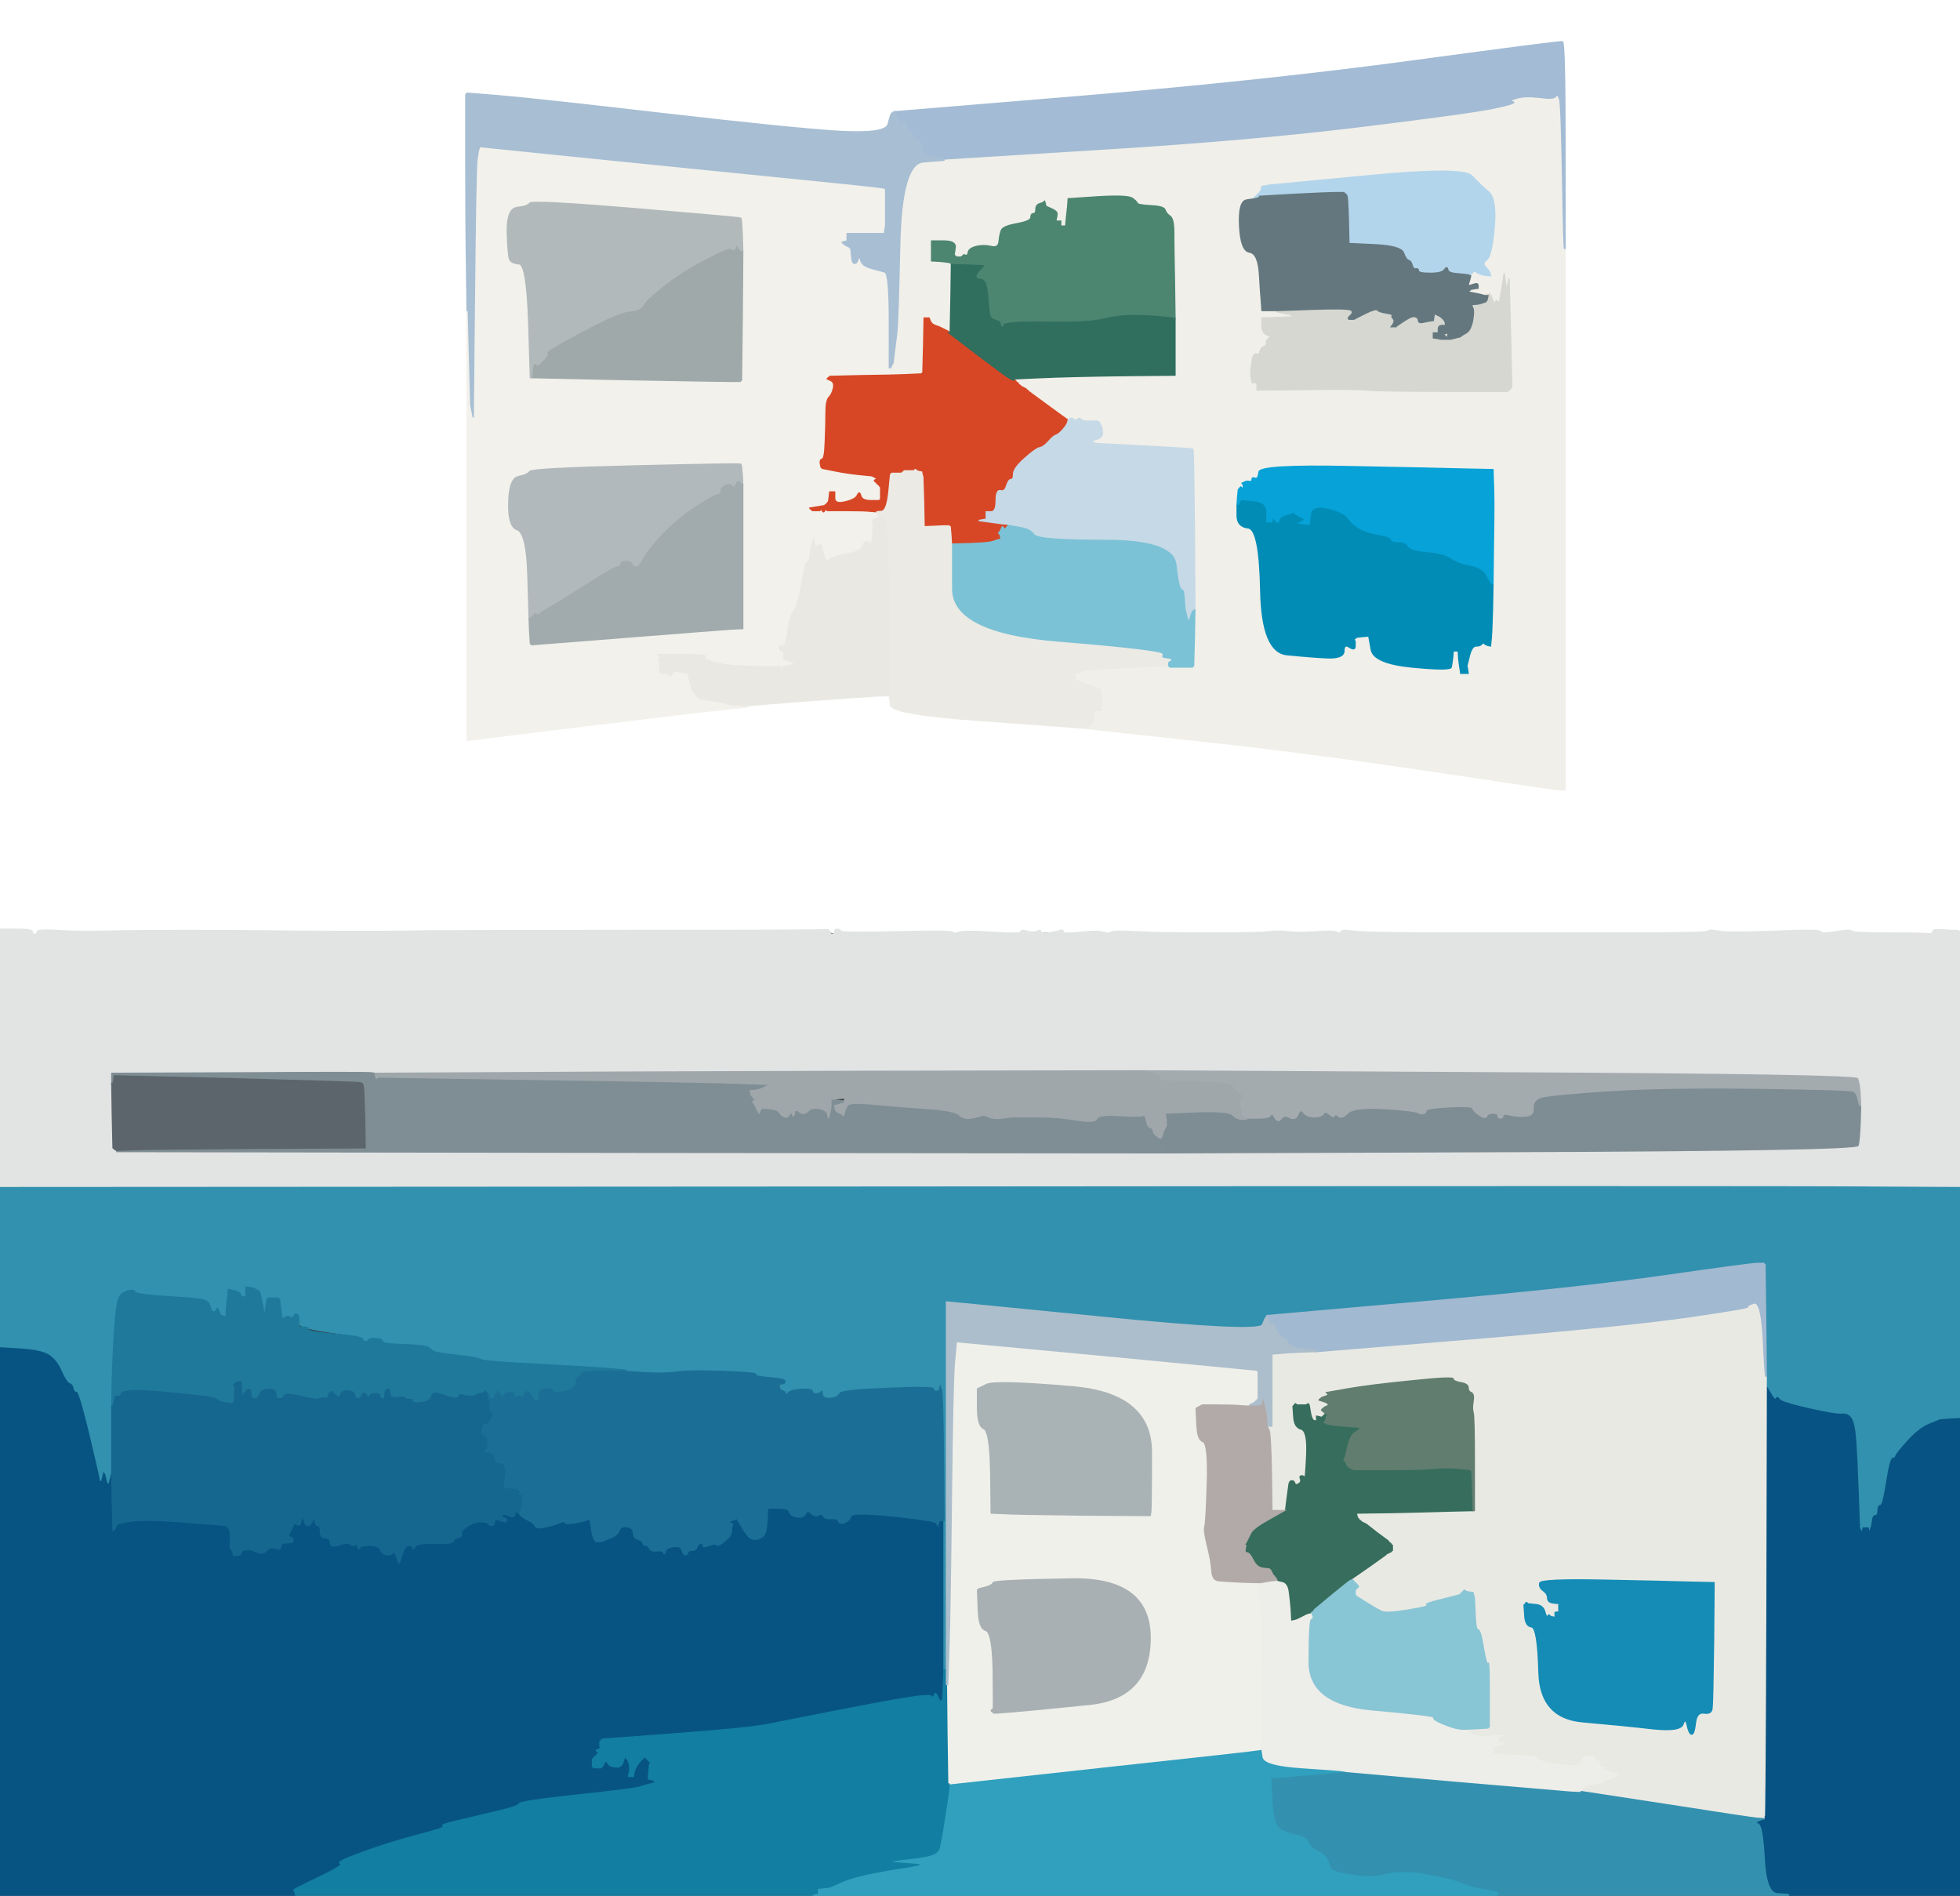 <!-- Created with clker.com Auto tracing tool http://www.clker.com) --> 
<svg 
   xmlns='http://www.w3.org/2000/svg'
   width='789'
   height='763'>
<rect width="100%" height="100%" fill="#333333" stroke="none"/>
<path style='opacity:1;fill:#FFFFFF;fill-rule:evenodd;stroke:#FFFFFF;stroke-width:0.5px;stroke-linecap:butt;stroke-linejoin:miter;stroke-opacity:1;' d='M 0.0 187.0 L 0.0 0.0 L 394.5 0.0 L 789.0 0.0 L 789.0 187.5 L 789.0 375.0 L 788.5 374.8 L 788.0 374.5 L 786.5 374.5 Q 785.0 374.5 781.5 374.2 Q 778.0 374.0 778.0 375.0 Q 778.0 376.0 776.0 375.8 Q 774.0 375.5 760.0 375.5 Q 746.0 375.5 745.5 374.8 Q 745.0 374.0 739.0 375.0 Q 733.0 376.0 733.0 375.0 Q 733.0 374.0 714.5 374.8 Q 696.0 375.5 692.0 374.8 Q 688.0 374.0 687.5 374.8 Q 687.0 375.5 655.5 375.5 Q 624.0 375.5 587.0 375.5 Q 550.0 375.5 545.0 374.8 Q 540.0 374.0 539.8 375.0 Q 539.5 376.0 538.2 375.2 Q 537.0 374.5 530.0 375.0 Q 523.0 375.5 518.5 375.0 Q 514.0 374.5 511.0 375.0 Q 508.0 375.5 487.0 375.5 Q 466.0 375.5 457.0 375.0 Q 448.0 374.5 447.2 375.2 Q 446.5 376.0 444.2 375.2 Q 442.0 374.5 435.0 375.2 Q 428.0 376.0 428.0 375.0 Q 428.0 374.0 426.8 374.5 Q 425.5 375.0 420.8 375.2 Q 416.0 375.5 413.5 374.8 Q 411.0 374.0 411.0 375.0 Q 411.0 376.0 399.5 375.2 Q 388.0 374.5 386.0 375.2 Q 384.0 376.0 383.5 375.2 Q 383.0 374.5 358.5 375.2 Q 334.0 376.0 334.0 375.0 Q 334.0 374.0 331.5 374.2 Q 329.0 374.5 252.0 374.5 Q 175.0 374.5 161.2 374.8 Q 147.5 375.0 121.8 374.8 Q 96.0 374.5 74.5 374.5 Q 53.0 374.5 41.8 374.8 Q 30.5 375.0 22.8 374.5 Q 15.0 374.0 15.0 375.0 Q 15.0 376.0 14.0 376.0 Q 13.0 376.0 13.0 375.0 Q 13.0 374.0 6.5 374.0 L 0.0 374.0 L 0.0 187.0 z 
M 630.0 58.5 L 630.0 100.0 L 630.0 209.0 L 630.0 318.0 L 627.0 317.8 Q 624.0 317.5 574.0 310.0 Q 524.0 302.5 479.5 297.8 L 435.0 293.0 L 432.5 292.8 Q 430.0 292.5 394.5 290.0 Q 359.0 287.5 358.5 283.8 L 358.0 280.0 L 352.0 280.2 Q 346.0 280.5 323.5 282.2 L 301.0 284.0 L 301.0 284.2 L 301.0 284.5 L 296.5 285.0 L 292.0 285.5 L 287.0 286.0 Q 282.0 286.5 235.0 292.2 L 188.0 298.0 L 188.0 211.5 L 188.0 125.0 L 187.8 108.0 Q 187.5 91.0 187.5 64.5 L 187.5 38.0 L 187.8 37.8 L 188.0 37.5 L 200.5 38.5 Q 213.0 39.5 265.0 45.5 Q 317.0 51.5 336.8 52.8 Q 356.5 54.0 357.5 50.0 Q 358.5 46.0 358.8 45.8 Q 359.0 45.5 359.5 45.2 L 360.0 45.0 L 435.0 38.8 Q 510.0 32.5 569.0 24.5 Q 628.0 16.5 629.0 16.8 Q 630.0 17.0 630.0 58.5 z 
'/>
<path style='opacity:1;fill:#E2E3E3;fill-rule:evenodd;stroke:#E2E3E3;stroke-width:0.5px;stroke-linecap:butt;stroke-linejoin:miter;stroke-opacity:1;' d='M 0.0 426.0 L 0.0 374.0 L 6.5 374.0 Q 13.0 374.0 13.0 375.0 Q 13.0 376.0 14.0 376.0 Q 15.0 376.0 15.0 375.0 Q 15.0 374.0 22.8 374.5 Q 30.5 375.0 41.8 374.8 Q 53.0 374.5 74.5 374.5 Q 96.0 374.5 121.8 374.8 Q 147.5 375.0 161.2 374.8 Q 175.0 374.5 252.0 374.5 Q 329.0 374.5 331.5 374.2 Q 334.0 374.0 334.0 375.0 Q 334.0 376.0 335.0 376.0 Q 336.0 376.0 336.0 375.0 Q 336.0 374.0 337.0 374.0 Q 338.0 374.0 338.5 374.8 Q 339.0 375.5 361.0 375.0 Q 383.0 374.5 383.5 375.2 Q 384.0 376.0 386.0 375.2 Q 388.0 374.5 399.5 375.2 Q 411.0 376.0 411.0 375.0 Q 411.0 374.0 413.5 374.8 Q 416.0 375.5 417.5 374.8 Q 419.0 374.0 419.0 375.0 Q 419.0 376.0 422.2 375.5 Q 425.5 375.0 426.8 374.5 Q 428.0 374.0 428.0 375.0 Q 428.0 376.0 435.0 375.2 Q 442.0 374.5 444.2 375.2 Q 446.5 376.0 447.2 375.2 Q 448.0 374.5 457.0 375.0 Q 466.0 375.5 487.0 375.5 Q 508.0 375.5 511.0 375.0 Q 514.0 374.5 518.5 375.0 Q 523.0 375.5 530.0 375.0 Q 537.0 374.5 538.2 375.2 Q 539.5 376.0 539.8 375.0 Q 540.0 374.0 545.0 374.8 Q 550.0 375.5 587.0 375.5 Q 624.0 375.5 655.5 375.5 Q 687.0 375.5 687.5 374.8 Q 688.0 374.0 692.0 374.8 Q 696.0 375.5 714.5 374.8 Q 733.0 374.0 733.0 375.0 Q 733.0 376.0 739.0 375.0 Q 745.0 374.0 745.5 374.8 Q 746.0 375.5 760.0 375.5 Q 774.0 375.5 776.0 375.8 Q 778.0 376.0 778.0 375.0 Q 778.0 374.0 781.5 374.2 Q 785.0 374.5 786.5 374.5 L 788.0 374.5 L 788.5 374.8 L 789.0 375.0 L 789.0 426.5 L 789.0 478.0 L 751.0 477.8 Q 713.0 477.5 356.5 477.8 L 0.0 478.0 L 0.0 426.0 z 
M 149.5 431.8 L 151.0 432.0 L 192.5 431.8 Q 234.0 431.5 347.0 431.2 L 460.0 431.0 L 603.5 431.8 Q 747.0 432.5 747.8 434.2 Q 748.5 436.0 748.8 440.5 L 749.0 445.0 L 748.8 452.0 Q 748.5 459.0 748.0 461.0 Q 747.5 463.0 608.2 463.5 L 469.0 464.0 L 258.0 463.8 L 47.0 463.5 L 47.0 463.2 L 47.0 463.0 L 46.5 462.8 L 46.0 462.5 L 45.8 462.2 L 45.5 462.0 L 45.2 449.0 L 45.0 436.0 L 45.2 434.5 L 45.5 433.0 L 45.8 433.0 L 46.0 433.0 L 46.0 432.8 L 46.0 432.5 L 97.0 432.0 Q 148.0 431.5 149.5 431.8 z 
'/>
<path style='opacity:1;fill:#075483;fill-rule:evenodd;stroke:#075483;stroke-width:0.5px;stroke-linecap:butt;stroke-linejoin:miter;stroke-opacity:1;' d='M 40.0 593.5 L 40.5 596.0 L 41.0 594.0 L 41.5 592.0 L 41.8 592.2 L 42.0 592.5 L 42.2 592.8 L 42.5 593.0 L 43.0 595.0 L 43.5 597.0 L 44.0 595.0 L 44.5 593.0 L 44.8 593.0 L 45.0 593.0 L 45.2 604.5 L 45.5 616.0 L 45.8 615.8 L 46.0 615.5 L 46.2 615.2 L 46.5 615.0 L 46.8 614.0 Q 47.0 613.0 53.0 612.2 Q 59.0 611.5 72.5 612.5 Q 86.0 613.5 89.5 613.8 Q 93.0 614.0 92.8 618.5 Q 92.5 623.0 92.8 623.2 L 93.0 623.5 L 94.5 623.8 Q 96.0 624.0 96.2 625.0 Q 96.5 626.0 96.8 625.0 Q 97.0 624.0 99.0 623.8 Q 101.0 623.5 103.0 624.5 Q 105.0 625.5 106.0 625.0 Q 107.0 624.5 108.0 623.5 Q 109.0 622.5 111.0 623.2 Q 113.0 624.0 113.0 622.5 Q 113.0 621.0 115.5 621.0 Q 118.0 621.0 118.0 620.0 Q 118.0 619.0 117.0 618.8 Q 116.0 618.5 116.2 617.8 Q 116.5 617.0 117.2 614.5 L 118.0 612.0 L 119.0 612.2 Q 120.0 612.5 120.8 611.2 L 121.5 610.0 L 122.0 611.0 L 122.5 612.0 L 122.8 613.0 Q 123.0 614.0 124.0 614.0 Q 125.0 614.0 125.8 612.0 L 126.5 610.0 L 126.8 612.0 Q 127.0 614.0 128.0 614.0 Q 129.0 614.0 129.0 616.5 Q 129.0 619.0 131.0 619.0 Q 133.0 619.0 133.0 621.0 Q 133.0 623.0 136.5 621.8 Q 140.0 620.5 141.0 621.5 Q 142.0 622.5 142.8 621.8 Q 143.5 621.0 144.0 622.5 Q 144.5 624.0 144.8 623.0 Q 145.0 622.0 148.8 622.0 Q 152.5 622.0 153.2 623.8 Q 154.0 625.5 155.8 625.8 Q 157.5 626.0 158.0 625.0 Q 158.5 624.0 159.0 625.0 Q 159.5 626.0 160.0 627.5 L 160.5 629.0 L 160.8 628.8 Q 161.0 628.5 162.0 625.2 Q 163.0 622.0 164.5 622.0 Q 166.0 622.0 166.2 623.0 Q 166.5 624.0 167.2 622.2 Q 168.0 620.5 174.5 621.2 Q 181.0 622.0 181.2 621.0 Q 181.5 620.0 183.8 619.2 Q 186.0 618.5 185.8 617.2 Q 185.5 616.0 188.2 614.2 Q 191.0 612.5 193.5 612.5 Q 196.0 612.5 196.5 613.2 Q 197.0 614.0 198.0 614.0 Q 199.0 614.0 199.0 612.5 Q 199.0 611.0 200.0 611.2 Q 201.0 611.5 201.8 610.2 Q 202.5 609.0 204.8 610.0 Q 207.0 611.0 207.2 609.5 L 207.5 608.0 L 207.8 608.2 L 208.0 608.5 L 208.5 608.8 L 209.0 609.0 L 209.5 609.8 Q 210.0 610.5 212.5 611.8 Q 215.0 613.0 215.5 614.2 Q 216.0 615.5 220.0 614.5 Q 224.0 613.5 225.5 612.8 Q 227.0 612.0 227.5 612.8 Q 228.0 613.5 231.0 613.0 Q 234.0 612.5 235.5 612.0 L 237.0 611.5 L 237.2 611.2 L 237.5 611.0 L 238.0 614.5 Q 238.5 618.0 239.0 619.0 L 239.5 620.0 L 239.8 620.2 L 240.0 620.5 L 241.0 620.5 L 242.0 620.5 L 245.2 619.2 Q 248.5 618.0 249.2 616.0 Q 250.0 614.0 252.5 614.5 Q 255.0 615.0 255.0 617.0 Q 255.0 619.0 256.8 619.5 Q 258.5 620.0 258.8 621.0 Q 259.0 622.0 260.0 622.0 Q 261.0 622.0 261.5 623.2 Q 262.0 624.5 264.5 624.2 Q 267.0 624.0 267.2 625.0 Q 267.5 626.0 267.8 624.5 Q 268.0 623.0 269.0 623.0 Q 270.0 623.0 270.0 622.0 Q 270.0 621.0 272.0 621.5 Q 274.0 622.0 274.5 623.8 Q 275.0 625.5 275.8 625.8 Q 276.5 626.0 276.8 625.0 Q 277.0 624.0 278.5 624.0 Q 280.0 624.0 280.5 622.8 Q 281.0 621.5 282.0 621.2 Q 283.0 621.0 283.0 622.0 Q 283.0 623.0 285.5 622.0 Q 288.0 621.0 288.5 621.8 Q 289.0 622.5 291.8 620.2 Q 294.5 618.0 294.5 616.0 Q 294.5 614.0 294.8 613.8 L 295.0 613.5 L 294.0 613.0 L 293.0 612.5 L 294.5 612.0 L 296.0 611.5 L 296.2 611.2 L 296.5 611.0 L 298.8 614.8 Q 301.0 618.5 302.0 619.0 L 303.0 619.5 L 304.0 619.5 L 305.0 619.5 L 306.0 619.0 L 307.0 618.5 L 307.2 618.2 L 307.5 618.0 L 308.0 617.0 Q 308.5 616.0 308.8 611.5 L 309.0 607.0 L 313.2 607.0 Q 317.5 607.0 317.8 608.5 Q 318.0 610.0 320.8 610.5 Q 323.5 611.0 324.2 609.2 Q 325.0 607.5 326.5 609.0 Q 328.0 610.5 329.5 609.8 Q 331.0 609.0 331.5 610.2 Q 332.0 611.5 334.5 611.2 Q 337.0 611.0 337.5 612.2 Q 338.0 613.5 338.5 611.8 Q 339.0 610.0 340.0 610.0 Q 341.0 610.0 341.2 611.0 Q 341.5 612.0 342.2 610.2 Q 343.0 608.5 359.8 610.2 Q 376.5 612.0 377.0 613.0 L 377.5 614.0 L 377.8 613.0 L 378.0 612.0 L 379.0 612.0 L 380.0 612.0 L 380.0 642.0 L 380.0 672.0 L 379.8 678.0 L 379.5 684.0 L 379.2 684.2 L 379.0 684.5 L 378.8 684.8 L 378.5 685.0 L 378.0 684.0 Q 377.5 683.0 377.0 682.0 Q 376.5 681.0 376.0 682.5 Q 375.5 684.0 375.2 683.0 Q 375.0 682.0 369.0 682.8 Q 363.0 683.5 338.8 688.2 Q 314.5 693.0 308.2 694.2 Q 302.0 695.5 272.2 697.8 L 242.5 700.0 L 242.2 700.2 L 242.0 700.5 L 241.8 700.8 L 241.5 701.0 L 241.5 702.0 L 241.5 703.0 L 241.8 703.2 L 242.0 703.5 L 241.0 704.0 L 240.0 704.5 L 240.2 704.8 L 240.5 705.0 L 240.8 705.2 L 241.0 705.5 L 240.8 705.8 L 240.5 706.0 L 240.2 706.2 L 240.0 706.5 L 239.8 706.8 L 239.5 707.0 L 239.2 707.2 L 239.0 707.5 L 238.8 707.8 L 238.5 708.0 L 238.5 709.5 L 238.5 711.0 L 238.8 711.2 L 239.0 711.5 L 240.5 711.5 L 242.0 711.5 L 242.2 711.2 L 242.5 711.0 L 243.0 710.0 Q 243.5 709.0 243.8 708.8 Q 244.0 708.5 244.8 709.8 Q 245.5 711.0 247.8 711.2 Q 250.0 711.5 250.8 709.2 L 251.5 707.0 L 251.8 707.2 L 252.0 707.5 L 252.2 707.8 L 252.5 708.0 L 253.8 710.2 Q 255.0 712.5 256.0 711.0 Q 257.0 709.5 257.2 709.2 L 257.5 709.0 L 257.8 708.8 L 258.0 708.5 L 258.2 708.2 L 258.5 708.0 L 258.8 707.8 L 259.0 707.5 L 259.2 707.2 L 259.5 707.0 L 259.8 707.2 L 260.0 707.5 L 260.2 707.8 L 260.5 708.0 L 260.8 708.2 L 261.0 708.5 L 261.2 708.8 L 261.5 709.0 L 261.8 709.2 L 262.0 709.5 L 261.8 709.8 L 261.5 710.0 L 261.2 711.0 L 261.0 712.0 L 262.0 712.0 L 263.0 712.0 L 263.0 713.0 L 263.0 714.0 L 262.0 714.0 L 261.0 714.0 L 261.0 715.0 L 261.0 716.0 L 262.0 716.2 L 263.0 716.5 L 263.2 716.8 L 263.5 717.0 L 263.8 717.2 L 264.0 717.5 L 262.0 718.0 L 260.0 718.5 L 257.8 719.2 Q 255.5 720.0 232.2 722.5 Q 209.0 725.0 209.0 726.0 Q 209.0 727.0 199.5 729.2 Q 190.0 731.5 187.8 731.8 Q 185.5 732.0 185.2 733.0 Q 185.0 734.0 181.0 734.2 Q 177.0 734.5 178.5 735.0 Q 180.0 735.5 168.5 738.5 Q 157.0 741.5 146.0 745.5 Q 135.0 749.5 137.0 750.0 Q 139.0 750.5 128.5 755.5 Q 118.0 760.5 118.2 760.8 Q 118.5 761.0 118.8 762.0 L 119.0 763.0 L 59.5 763.0 L 0.0 763.0 L 0.0 652.5 L 0.0 542.0 L 8.2 542.5 Q 16.5 543.0 19.8 545.0 Q 23.0 547.0 25.0 551.5 Q 27.0 556.0 28.2 556.5 Q 29.5 557.0 29.8 558.5 Q 30.0 560.0 31.0 560.0 Q 32.0 560.0 35.8 575.5 Q 39.5 591.0 40.0 593.5 z 
'/>
<path style='opacity:1;fill:#3191AE;fill-rule:evenodd;stroke:#3191AE;stroke-width:0.5px;stroke-linecap:butt;stroke-linejoin:miter;stroke-opacity:1;' d='M 751.0 477.8 L 789.0 478.0 L 789.0 524.5 L 789.0 571.0 L 785.0 571.2 L 781.0 571.5 L 776.8 573.2 Q 772.5 575.0 768.0 580.0 Q 763.5 585.0 763.2 586.0 Q 763.0 587.0 762.0 587.0 Q 761.0 587.0 759.5 596.5 Q 758.0 606.0 757.0 606.0 Q 756.0 606.0 756.0 608.0 Q 756.0 610.0 755.0 610.0 Q 754.0 610.0 753.8 612.0 L 753.5 614.0 L 753.0 615.5 L 752.5 617.0 L 752.2 616.0 L 752.0 615.0 L 751.0 615.0 L 750.0 615.0 L 749.8 616.0 L 749.5 617.0 L 749.0 616.0 L 748.5 615.0 L 748.0 601.0 Q 747.5 587.0 747.0 580.0 Q 746.5 573.0 745.2 571.0 Q 744.0 569.0 741.5 569.2 Q 739.0 569.5 728.0 567.0 Q 717.0 564.5 716.2 563.2 Q 715.5 562.0 715.0 563.0 Q 714.5 564.0 712.8 561.0 L 711.0 558.0 L 711.0 556.0 L 711.0 554.0 L 710.8 531.5 L 710.5 509.0 L 710.2 508.8 L 710.0 508.5 L 707.5 508.5 Q 705.0 508.5 670.0 513.5 Q 635.0 518.5 572.5 524.0 L 510.0 529.5 L 510.0 529.8 L 510.0 530.0 L 509.8 530.0 Q 509.5 530.0 508.2 533.2 Q 507.0 536.5 444.0 530.2 L 381.0 524.0 L 381.0 598.0 L 381.0 672.0 L 380.5 672.0 L 380.0 672.0 L 380.0 642.0 L 380.0 612.0 L 379.8 586.5 Q 379.5 561.0 379.0 559.5 L 378.5 558.0 L 378.2 559.0 Q 378.0 560.0 377.0 560.0 Q 376.0 560.0 375.8 559.0 Q 375.5 558.0 357.2 558.8 Q 339.0 559.5 338.2 560.8 Q 337.5 562.0 336.0 562.5 Q 334.5 563.0 332.8 562.8 Q 331.0 562.5 331.0 561.0 Q 331.0 559.5 330.5 561.2 Q 330.0 563.0 329.0 563.0 Q 328.0 563.0 327.5 561.0 Q 327.0 559.0 326.0 559.0 Q 325.0 559.0 324.5 560.2 Q 324.0 561.5 323.2 560.8 Q 322.5 560.0 320.2 559.8 Q 318.0 559.5 317.2 560.8 Q 316.5 562.0 316.2 561.0 Q 316.0 560.0 315.0 559.8 Q 314.0 559.5 314.0 557.2 Q 314.0 555.0 308.8 554.5 Q 303.5 554.0 304.2 553.2 Q 305.0 552.5 291.5 552.0 Q 278.0 551.5 272.8 552.2 Q 267.5 553.0 259.8 552.5 L 252.0 552.0 L 252.0 551.8 L 252.0 551.5 L 247.0 551.0 Q 242.0 550.5 218.0 549.2 Q 194.0 548.0 193.5 547.2 Q 193.0 546.5 184.0 545.5 Q 175.0 544.5 174.2 543.8 Q 173.5 543.0 172.2 542.2 Q 171.0 541.5 162.5 541.2 Q 154.0 541.0 154.0 540.0 Q 154.0 539.0 151.5 538.8 Q 149.0 538.5 148.5 539.2 Q 148.0 540.0 147.0 540.0 Q 146.0 540.0 146.0 539.0 Q 146.0 538.0 133.0 536.2 Q 120.0 534.5 120.2 532.2 Q 120.5 530.0 119.8 529.2 Q 119.0 528.5 118.2 529.8 Q 117.5 531.0 116.8 530.2 Q 116.0 529.5 114.8 530.2 L 113.5 531.0 L 113.0 527.0 L 112.5 523.0 L 112.2 522.8 L 112.0 522.5 L 110.0 522.5 L 108.0 522.5 L 107.8 522.8 L 107.5 523.0 L 107.0 526.5 L 106.5 530.0 L 106.0 527.0 Q 105.5 524.0 105.0 522.0 L 104.5 520.0 L 104.2 519.8 L 104.0 519.5 L 103.0 519.0 L 102.0 518.5 L 100.5 518.2 L 99.0 518.0 L 99.0 520.0 L 99.0 522.0 L 98.0 522.0 Q 97.0 522.0 96.8 521.0 Q 96.5 520.0 94.2 519.5 L 92.0 519.0 L 91.8 521.0 Q 91.5 523.0 91.2 526.5 L 91.0 530.0 L 90.0 529.8 L 89.0 529.5 L 88.8 529.2 L 88.5 529.0 L 88.0 527.5 Q 87.5 526.0 87.2 527.0 Q 87.0 528.0 86.0 528.0 Q 85.0 528.0 84.5 525.8 Q 84.0 523.5 81.0 523.0 Q 78.0 522.5 66.2 521.8 Q 54.5 521.0 54.2 520.0 Q 54.0 519.0 51.8 519.5 Q 49.5 520.0 48.2 521.8 Q 47.0 523.5 46.2 534.2 Q 45.5 545.0 45.2 555.5 L 45.0 566.0 L 45.0 579.5 L 45.0 593.0 L 44.8 593.0 L 44.5 593.0 L 44.0 595.0 L 43.5 597.0 L 43.0 595.0 L 42.5 593.0 L 42.2 592.8 L 42.0 592.5 L 41.8 592.2 L 41.5 592.0 L 41.0 594.0 L 40.5 596.0 L 40.0 593.5 Q 39.5 591.0 35.8 575.5 Q 32.0 560.0 31.0 560.0 Q 30.0 560.0 29.8 558.5 Q 29.5 557.0 28.2 556.5 Q 27.0 556.0 25.0 551.5 Q 23.0 547.0 19.8 545.0 Q 16.5 543.0 8.2 542.5 L 0.0 542.0 L 0.0 510.0 L 0.0 478.0 L 356.5 477.8 Q 713.0 477.5 751.0 477.8 z 
'/>
<path style='opacity:1;fill:#F0EFE9;fill-rule:evenodd;stroke:#F0EFE9;stroke-width:0.5px;stroke-linecap:butt;stroke-linejoin:miter;stroke-opacity:1;' d='M 629.8 100.0 L 630.0 100.0 L 630.0 209.0 L 630.0 318.0 L 627.0 317.8 Q 624.0 317.5 574.0 310.0 Q 524.0 302.5 479.5 297.8 L 435.0 293.0 L 437.5 292.5 Q 440.0 292.0 440.0 289.0 Q 440.0 286.0 441.5 286.0 L 443.0 286.0 L 443.2 285.0 L 443.5 284.0 L 443.5 282.0 Q 443.5 280.0 443.2 278.5 Q 443.0 277.0 441.5 276.8 Q 440.0 276.5 437.5 275.5 L 435.0 274.5 L 434.0 274.2 L 433.0 274.0 L 432.5 272.0 Q 432.0 270.0 443.5 269.2 Q 455.0 268.5 462.5 268.2 L 470.0 268.0 L 470.2 268.0 L 470.5 268.0 L 470.8 268.2 L 471.0 268.5 L 475.5 268.5 L 480.0 268.5 L 480.2 268.2 L 480.5 268.0 L 480.8 256.5 L 481.0 245.0 L 480.8 213.0 Q 480.5 181.0 480.2 180.8 Q 480.0 180.5 460.5 179.5 L 441.0 178.5 L 440.0 178.0 L 439.0 177.5 L 441.5 176.8 Q 444.0 176.0 443.8 174.0 L 443.5 172.0 L 443.0 171.0 L 442.5 170.0 L 442.2 169.8 L 442.0 169.5 L 441.0 169.5 L 440.0 169.5 L 439.0 169.5 Q 438.0 169.5 437.0 169.5 Q 436.0 169.5 435.2 168.8 Q 434.5 168.0 433.8 168.8 Q 433.0 169.5 432.2 168.8 Q 431.5 168.0 430.8 168.5 L 430.0 169.0 L 429.5 168.8 Q 429.0 168.5 421.5 163.0 L 414.0 157.5 L 413.8 157.2 L 413.5 157.0 L 413.2 156.8 L 413.0 156.5 L 412.0 156.0 L 411.0 155.5 L 410.8 155.2 L 410.5 155.0 L 410.2 154.8 L 410.0 154.5 L 409.8 154.2 L 409.5 154.0 L 409.2 153.8 L 409.0 153.5 L 408.8 153.2 L 408.5 153.0 L 408.2 153.0 L 408.0 153.0 L 408.0 152.8 L 408.0 152.5 L 419.0 152.0 Q 430.0 151.5 451.5 151.2 L 473.0 151.0 L 473.0 139.5 L 473.0 128.0 L 472.8 113.5 Q 472.5 99.0 472.5 93.5 Q 472.5 88.0 471.0 87.0 Q 469.5 86.0 469.0 84.5 Q 468.5 83.0 463.2 82.8 Q 458.0 82.5 457.8 81.8 Q 457.5 81.0 455.8 79.8 Q 454.0 78.5 445.5 79.0 Q 437.0 79.5 437.5 80.8 Q 438.0 82.0 437.0 82.0 Q 436.0 82.0 436.0 81.0 Q 436.0 80.0 433.0 80.0 L 430.0 80.0 L 429.8 83.0 Q 429.5 86.0 429.2 88.5 L 429.0 91.0 L 428.0 91.0 L 427.0 91.0 L 427.0 90.0 L 427.0 89.0 L 426.0 89.0 L 425.0 89.0 L 425.2 88.0 Q 425.5 87.0 425.5 86.0 Q 425.5 85.0 423.2 84.0 L 421.0 83.0 L 420.8 82.0 L 420.5 81.0 L 420.2 81.2 L 420.0 81.5 L 418.5 82.0 Q 417.0 82.5 417.0 84.2 Q 417.0 86.0 416.0 86.0 Q 415.0 86.0 415.0 87.5 Q 415.0 89.0 409.5 90.0 Q 404.0 91.0 403.2 92.5 Q 402.5 94.0 402.2 97.0 Q 402.0 100.0 399.0 99.2 Q 396.0 98.5 393.0 99.2 Q 390.0 100.0 389.8 101.5 Q 389.5 103.0 388.8 102.8 L 388.0 102.5 L 387.8 102.8 L 387.5 103.0 L 387.2 103.2 L 387.0 103.5 L 386.0 103.5 L 385.0 103.5 L 384.8 103.2 L 384.5 103.0 L 384.2 102.8 Q 384.0 102.5 384.5 99.8 Q 385.0 97.0 380.0 97.0 L 375.0 97.0 L 375.0 101.0 L 375.0 105.0 L 378.5 105.2 Q 382.0 105.5 382.5 105.8 L 383.0 106.0 L 382.8 120.0 L 382.5 134.0 L 382.2 134.0 L 382.0 134.0 L 382.0 133.8 L 382.0 133.5 L 381.0 133.0 L 380.0 132.5 L 378.0 132.0 Q 376.0 131.5 375.0 131.2 Q 374.0 131.0 374.0 129.5 L 374.0 128.0 L 373.0 128.0 L 372.0 128.0 L 371.8 139.0 L 371.5 150.0 L 371.2 150.2 L 371.0 150.5 L 364.5 150.8 L 358.0 151.0 L 358.0 149.5 L 358.0 148.0 L 358.2 148.0 L 358.5 148.0 L 359.0 147.0 L 359.5 146.0 L 360.0 142.0 Q 360.5 138.0 361.0 134.0 Q 361.5 130.0 362.2 98.0 Q 363.0 66.0 371.5 65.2 L 380.0 64.5 L 380.0 64.2 L 380.0 64.0 L 441.0 60.2 Q 502.0 56.5 547.0 51.0 Q 592.0 45.5 601.5 43.5 Q 611.0 41.5 609.0 41.0 Q 607.0 40.5 610.5 39.5 Q 614.0 38.5 619.8 39.2 Q 625.5 40.0 626.2 38.8 Q 627.0 37.5 627.8 39.8 Q 628.5 42.0 629.0 71.0 Q 629.5 100.0 629.8 100.0 z 
M 599.8 110.0 L 600.0 111.0 L 598.0 110.8 Q 596.0 110.5 594.8 109.8 L 593.5 109.0 L 593.2 109.2 L 593.0 109.5 L 592.8 109.8 L 592.5 110.0 L 592.2 110.2 L 592.0 110.5 L 592.0 110.8 L 592.0 111.0 L 591.8 112.0 L 591.5 113.0 L 591.2 114.0 L 591.0 115.0 L 592.0 114.8 L 593.0 114.5 L 594.0 114.2 Q 595.0 114.0 595.0 115.0 L 595.0 116.0 L 593.5 116.2 L 592.0 116.5 L 591.8 116.8 L 591.5 117.0 L 591.2 117.2 L 591.0 117.5 L 593.5 118.0 L 596.0 118.5 L 597.0 118.8 L 598.0 119.0 L 598.2 118.5 Q 598.5 118.0 598.8 118.5 L 599.0 119.0 L 599.2 119.0 Q 599.5 119.0 599.8 119.2 L 600.0 119.5 L 600.2 119.8 L 600.5 120.0 L 601.0 121.0 L 601.5 122.0 L 601.8 121.8 L 602.0 121.5 L 602.2 121.2 L 602.5 121.0 L 602.8 121.2 L 603.0 121.5 L 603.2 121.8 L 603.5 122.0 L 604.0 119.5 Q 604.5 117.0 605.0 113.5 L 605.5 110.0 L 606.0 113.5 L 606.5 117.0 L 607.0 114.5 L 607.5 112.0 L 608.0 131.5 Q 608.5 151.0 608.5 153.5 L 608.5 156.0 L 608.2 156.2 L 608.0 156.5 L 607.8 156.8 L 607.5 157.0 L 607.2 157.2 L 607.0 157.5 L 581.5 157.5 Q 556.0 157.5 550.5 157.0 Q 545.0 156.5 525.5 156.8 L 506.0 157.0 L 506.0 155.5 L 506.0 154.0 L 505.0 154.0 L 504.0 154.0 L 503.8 152.5 L 503.5 151.0 L 503.5 150.0 Q 503.5 149.0 504.0 145.5 Q 504.5 142.0 505.8 142.5 Q 507.0 143.0 507.2 141.5 Q 507.5 140.0 508.8 139.5 Q 510.0 139.0 509.8 138.0 Q 509.5 137.0 510.8 136.2 Q 512.0 135.5 510.0 134.8 Q 508.0 134.0 508.0 131.0 L 508.0 128.0 L 514.5 127.8 L 521.0 127.5 L 520.0 127.0 L 519.0 126.5 L 516.5 126.0 L 514.0 125.5 L 514.0 125.2 L 514.0 125.0 L 511.0 125.0 L 508.0 125.0 L 507.8 122.0 Q 507.5 119.0 507.0 110.5 Q 506.5 102.0 503.0 101.5 Q 499.5 101.0 499.0 91.0 Q 498.5 81.0 501.8 80.5 L 505.0 80.0 L 505.0 79.8 L 505.0 79.5 L 506.0 79.2 L 507.0 79.0 L 507.2 78.0 L 507.5 77.0 L 507.8 76.0 L 508.0 75.0 L 509.5 74.8 L 511.0 74.5 L 550.0 70.8 Q 589.0 67.0 592.5 70.8 Q 596.0 74.5 599.2 77.2 Q 602.5 80.0 601.5 91.5 Q 600.5 103.0 598.5 104.5 Q 596.5 106.0 598.0 107.5 Q 599.5 109.0 599.8 110.0 z 
M 590.5 188.8 L 601.0 189.0 L 601.2 195.0 Q 601.5 201.0 601.2 218.0 L 601.0 235.0 L 600.8 245.5 Q 600.5 256.0 600.2 258.0 L 600.0 260.0 L 599.0 259.8 Q 598.0 259.5 597.5 259.0 Q 597.0 258.5 596.5 259.2 Q 596.0 260.0 594.2 260.0 Q 592.5 260.0 591.5 264.0 L 590.5 268.0 L 590.8 269.5 L 591.0 271.0 L 589.5 271.0 L 588.0 271.0 L 587.8 269.5 Q 587.5 268.0 587.2 265.0 L 587.0 262.0 L 586.0 262.0 L 585.0 262.0 L 584.8 264.5 Q 584.5 267.0 584.2 268.5 Q 584.0 270.0 568.5 268.5 Q 553.0 267.0 552.0 261.5 L 551.0 256.0 L 548.5 256.2 L 546.0 256.5 L 545.8 256.8 L 545.5 257.0 L 545.2 257.2 L 545.0 257.5 L 545.2 257.8 L 545.5 258.0 L 545.5 260.0 Q 545.5 262.0 543.2 260.5 Q 541.0 259.0 541.0 262.0 Q 541.0 265.0 534.5 264.8 Q 528.0 264.5 518.0 263.5 Q 508.0 262.5 507.5 237.8 Q 507.0 213.0 502.5 212.5 Q 498.0 212.0 498.0 207.5 L 498.0 203.0 L 498.2 200.0 L 498.5 197.0 L 498.8 196.8 L 499.0 196.5 L 499.2 196.2 L 499.5 196.0 L 499.8 196.2 L 500.0 196.5 L 500.2 196.8 L 500.5 197.0 L 500.5 196.0 Q 500.5 195.0 500.2 194.8 L 500.0 194.5 L 501.0 194.0 Q 502.0 193.5 503.0 193.8 Q 504.0 194.0 504.0 193.0 Q 504.0 192.0 505.2 192.5 Q 506.5 193.0 506.8 190.0 Q 507.0 187.0 543.5 187.8 Q 580.0 188.5 590.5 188.8 z 
'/>
<path style='opacity:1;fill:#075383;fill-rule:evenodd;stroke:#075383;stroke-width:0.5px;stroke-linecap:butt;stroke-linejoin:miter;stroke-opacity:1;' d='M 710.8 645.0 L 711.0 558.0 L 712.8 561.0 Q 714.5 564.0 715.0 563.0 Q 715.5 562.0 716.2 563.2 Q 717.0 564.5 728.0 567.0 Q 739.0 569.5 741.5 569.2 Q 744.0 569.0 745.2 571.0 Q 746.5 573.0 747.0 580.0 Q 747.5 587.0 748.0 601.0 L 748.5 615.0 L 749.0 616.0 L 749.5 617.0 L 749.8 616.0 L 750.0 615.0 L 751.0 615.0 L 752.0 615.0 L 752.2 616.0 L 752.5 617.0 L 753.0 615.5 L 753.5 614.0 L 753.8 612.0 Q 754.0 610.0 755.0 610.0 Q 756.0 610.0 756.0 608.0 Q 756.0 606.0 757.0 606.0 Q 758.0 606.0 759.5 596.5 Q 761.0 587.0 762.0 587.0 Q 763.0 587.0 763.2 586.0 Q 763.5 585.0 768.0 580.0 Q 772.5 575.0 776.8 573.2 L 781.0 571.5 L 785.0 571.2 L 789.0 571.0 L 789.0 667.0 L 789.0 763.0 L 754.5 763.0 L 720.0 763.0 L 720.0 762.8 L 720.0 762.5 L 715.5 762.2 Q 711.0 762.0 710.2 748.5 Q 709.5 735.0 707.8 734.2 Q 706.0 733.5 708.0 732.8 L 710.0 732.0 L 710.2 732.0 Q 710.5 732.0 710.8 645.0 z 
'/>
<path style='opacity:1;fill:#F2F1EB;fill-rule:evenodd;stroke:#F2F1EB;stroke-width:0.5px;stroke-linecap:butt;stroke-linejoin:miter;stroke-opacity:1;' d='M 192.8 60.0 L 193.0 59.0 L 260.0 65.8 Q 327.0 72.5 341.5 74.0 Q 356.0 75.5 356.2 75.8 L 356.5 76.0 L 356.5 83.5 L 356.5 91.0 L 356.2 92.5 L 356.0 94.0 L 348.5 94.0 L 341.0 94.0 L 341.0 95.5 L 341.0 97.0 L 340.0 97.2 L 339.0 97.5 L 339.2 97.8 L 339.5 98.0 L 339.8 98.2 L 340.0 98.5 L 341.0 99.0 L 342.0 99.5 L 342.2 99.8 L 342.5 100.0 L 342.8 103.0 Q 343.0 106.0 344.0 106.0 Q 345.0 106.0 345.5 104.2 Q 346.0 102.5 346.5 104.8 Q 347.0 107.0 350.8 108.0 Q 354.5 109.0 356.2 109.5 Q 358.0 110.0 358.0 129.0 L 358.0 148.0 L 358.0 149.5 L 358.0 151.0 L 346.0 151.2 L 334.0 151.5 L 333.8 151.8 L 333.5 152.0 L 333.2 152.2 L 333.0 152.5 L 334.5 153.2 Q 336.0 154.0 335.5 156.2 Q 335.0 158.5 333.8 159.8 Q 332.5 161.0 332.5 166.0 Q 332.5 171.0 332.2 177.8 Q 332.0 184.5 331.0 184.8 Q 330.0 185.0 330.2 186.5 L 330.5 188.0 L 330.8 188.2 L 331.0 188.5 L 336.0 189.5 Q 341.0 190.5 346.0 191.0 L 351.0 191.5 L 352.0 192.0 L 353.0 192.5 L 352.8 192.8 L 352.5 193.0 L 352.2 193.2 L 352.0 193.5 L 352.2 193.8 L 352.5 194.0 L 352.8 194.2 L 353.0 194.5 L 353.2 194.8 L 353.5 195.0 L 353.8 195.2 L 354.0 195.5 L 354.2 195.8 L 354.5 196.0 L 354.5 198.5 L 354.5 201.0 L 354.2 201.2 L 354.0 201.5 L 350.5 201.5 Q 347.0 201.5 346.5 199.5 Q 346.0 197.5 345.2 199.2 Q 344.5 201.0 340.2 202.0 Q 336.0 203.0 336.0 200.5 L 336.0 198.0 L 335.0 198.0 L 334.0 198.0 L 333.8 200.0 L 333.5 202.0 L 333.2 202.2 L 333.0 202.5 L 332.8 202.8 L 332.5 203.0 L 332.2 203.2 L 332.0 203.5 L 329.0 204.0 L 326.0 204.5 L 326.2 204.8 L 326.5 205.0 L 326.8 205.2 L 327.0 205.5 L 328.5 205.5 L 330.0 205.5 L 330.2 205.2 L 330.5 205.0 L 330.8 205.2 L 331.0 205.5 L 331.2 205.8 L 331.5 206.0 L 331.8 205.8 L 332.0 205.5 L 332.2 205.2 L 332.5 205.0 L 332.8 205.2 L 333.0 205.5 L 340.5 205.5 Q 348.0 205.5 350.5 205.8 L 353.0 206.0 L 353.0 206.2 L 353.0 206.5 L 353.2 206.8 L 353.5 207.0 L 353.8 207.5 L 354.0 208.0 L 353.5 208.2 L 353.0 208.5 L 352.0 209.0 L 351.0 209.5 L 351.2 209.8 L 351.5 210.0 L 351.5 212.5 Q 351.5 215.0 351.0 217.5 Q 350.5 220.0 350.2 219.0 Q 350.0 218.0 349.0 218.0 Q 348.0 218.0 347.5 219.2 Q 347.0 220.5 346.2 221.2 Q 345.5 222.0 339.8 223.2 Q 334.0 224.5 333.2 225.8 Q 332.5 227.0 331.5 223.0 L 330.5 219.0 L 330.2 219.2 L 330.0 219.5 L 329.0 219.8 L 328.0 220.0 L 327.8 218.5 L 327.5 217.0 L 327.0 218.5 L 326.5 220.0 L 326.0 224.0 Q 325.5 228.0 325.0 226.5 Q 324.5 225.0 322.8 234.8 Q 321.0 244.5 319.2 249.8 Q 317.5 255.0 316.2 260.2 Q 315.0 265.5 317.5 266.0 L 320.0 266.5 L 319.8 266.8 L 319.5 267.0 L 319.2 267.2 L 319.0 267.5 L 317.0 268.0 L 315.0 268.5 L 314.8 268.8 L 314.5 269.0 L 314.2 268.8 L 314.0 268.5 L 313.8 268.2 L 313.5 268.0 L 313.2 268.2 Q 313.0 268.5 302.2 268.2 Q 291.5 268.0 287.0 266.5 Q 282.5 265.0 283.8 264.2 Q 285.0 263.5 275.0 263.5 L 265.0 263.5 L 265.2 263.8 L 265.5 264.0 L 265.5 264.5 L 265.5 265.0 L 265.2 265.2 L 265.0 265.5 L 265.2 265.8 L 265.5 266.0 L 265.8 266.2 L 266.0 266.5 L 265.8 266.8 L 265.5 267.0 L 265.5 268.0 L 265.5 269.0 L 265.8 270.0 L 266.0 271.0 L 267.5 271.0 L 269.0 271.0 L 269.5 271.8 Q 270.0 272.5 270.5 271.2 Q 271.0 270.0 272.5 270.2 Q 274.0 270.5 275.5 270.8 L 277.0 271.0 L 277.5 273.2 Q 278.0 275.5 278.5 277.0 Q 279.0 278.5 279.8 279.2 Q 280.5 280.0 281.2 280.8 Q 282.0 281.5 286.5 282.0 Q 291.0 282.5 292.0 283.0 L 293.0 283.5 L 297.0 283.8 L 301.0 284.0 L 301.0 284.2 L 301.0 284.5 L 296.5 285.0 L 292.0 285.5 L 287.0 286.0 Q 282.0 286.5 235.0 292.2 L 188.0 298.0 L 188.0 211.5 L 188.0 125.0 L 188.2 125.0 L 188.5 125.0 L 189.0 144.0 L 189.5 163.0 L 190.0 165.5 L 190.5 168.0 L 191.0 118.0 Q 191.5 68.0 192.0 64.5 L 192.5 61.0 L 192.8 60.0 z 
M 298.8 94.5 L 299.0 101.0 L 298.8 127.0 L 298.5 153.0 L 298.2 153.2 L 298.0 153.5 L 293.5 153.5 Q 289.0 153.5 251.5 152.8 L 214.0 152.0 L 213.8 152.0 L 213.5 152.0 L 212.8 129.2 Q 212.0 106.5 209.0 106.2 Q 206.0 106.0 205.2 104.5 Q 204.5 103.0 204.2 93.5 Q 204.0 84.0 208.2 83.5 Q 212.5 83.0 213.2 81.8 Q 214.0 80.5 256.0 84.0 Q 298.0 87.5 298.2 87.8 Q 298.5 88.0 298.8 94.5 z 
M 298.8 191.0 L 299.0 195.0 L 299.0 224.0 L 299.0 253.0 L 294.5 253.2 Q 290.0 253.5 252.0 256.5 L 214.0 259.5 L 213.8 259.2 L 213.5 259.0 L 213.2 254.0 L 213.0 249.0 L 212.5 231.8 Q 212.0 214.5 208.2 213.2 Q 204.5 212.0 204.8 202.2 Q 205.0 192.5 208.8 191.8 Q 212.5 191.0 213.2 189.8 Q 214.0 188.5 256.0 187.5 Q 298.0 186.5 298.2 186.8 Q 298.5 187.0 298.8 191.0 z 
M 317.2 247.8 Q 317.0 247.5 317.2 247.2 Q 317.5 247.0 317.5 247.5 Q 317.5 248.0 317.2 247.8 z 
M 314.2 261.8 Q 314.0 261.5 314.2 261.2 Q 314.5 261.0 314.5 261.5 Q 314.5 262.0 314.2 261.8 z 
'/>
<path style='opacity:1;fill:#30A0BE;fill-rule:evenodd;stroke:#30A0BE;stroke-width:0.5px;stroke-linecap:butt;stroke-linejoin:miter;stroke-opacity:1;' d='M 507.0 704.2 L 508.0 704.0 L 508.5 707.2 Q 509.0 710.5 524.5 711.5 Q 540.0 712.5 541.0 712.8 L 542.0 713.0 L 542.0 713.2 Q 542.0 713.5 527.0 714.8 L 512.0 716.0 L 512.5 725.0 Q 513.0 734.0 515.5 735.8 Q 518.0 737.5 522.0 738.2 Q 526.0 739.0 527.0 741.2 Q 528.0 743.5 530.8 744.8 Q 533.5 746.0 534.5 748.0 Q 535.5 750.0 535.8 751.5 Q 536.0 753.0 544.0 754.2 Q 552.0 755.5 558.0 754.0 Q 564.0 752.5 573.5 754.0 Q 583.0 755.5 588.0 757.5 Q 593.0 759.5 596.5 760.0 L 600.0 760.5 L 602.0 761.0 L 604.0 761.5 L 603.8 761.8 L 603.5 762.0 L 603.2 762.5 L 603.0 763.0 L 465.0 763.0 L 327.0 763.0 L 327.0 762.8 L 327.0 762.5 L 328.0 762.2 L 329.0 762.0 L 329.0 761.0 L 329.0 760.0 L 331.5 759.8 L 334.0 759.5 L 338.5 757.5 Q 343.0 755.5 350.5 754.0 Q 358.0 752.5 361.5 752.0 L 365.0 751.5 L 367.5 751.0 L 370.0 750.5 L 363.5 750.0 L 357.0 749.5 L 359.5 749.0 L 362.0 748.5 L 366.5 748.0 Q 371.0 747.5 374.0 746.8 Q 377.0 746.0 377.8 744.5 Q 378.5 743.0 380.2 731.8 Q 382.0 720.5 382.0 719.2 L 382.0 718.0 L 444.0 711.2 Q 506.0 704.5 507.0 704.2 z 
'/>
<path style='opacity:1;fill:#F0F0EA;fill-rule:evenodd;stroke:#F0F0EA;stroke-width:0.5px;stroke-linecap:butt;stroke-linejoin:miter;stroke-opacity:1;' d='M 384.2 548.5 L 385.0 540.0 L 440.5 545.2 Q 496.0 550.5 501.0 551.0 L 506.0 551.5 L 506.2 551.8 L 506.5 552.0 L 506.5 557.5 L 506.5 563.0 L 506.2 563.2 L 506.0 563.5 L 505.8 563.8 L 505.5 564.0 L 505.2 564.2 L 505.0 564.5 L 504.0 565.0 L 503.0 565.5 L 503.0 565.8 L 503.0 566.0 L 499.5 565.8 Q 496.0 565.5 490.0 565.5 L 484.0 565.5 L 483.0 566.0 L 482.0 566.5 L 481.8 566.8 L 481.5 567.0 L 481.8 573.2 Q 482.0 579.5 484.2 580.2 Q 486.5 581.0 486.0 597.0 Q 485.5 613.0 485.0 614.5 Q 484.5 616.0 486.0 622.0 Q 487.5 628.0 487.8 632.0 Q 488.0 636.0 490.5 636.2 Q 493.0 636.5 500.0 636.8 L 507.0 637.0 L 506.5 640.5 Q 506.0 644.0 507.0 644.0 Q 508.0 644.0 508.2 670.0 Q 508.5 696.0 508.2 700.0 L 508.0 704.0 L 507.0 704.2 Q 506.0 704.5 444.0 711.2 L 382.0 718.0 L 381.8 718.0 L 381.5 718.0 L 381.2 698.0 L 381.0 678.0 L 381.2 678.0 L 381.5 678.0 L 382.0 663.0 Q 382.5 648.0 383.0 602.5 Q 383.5 557.0 384.2 548.5 z 
M 463.2 609.0 L 463.0 610.0 L 435.5 609.8 Q 408.0 609.5 403.5 609.2 L 399.0 609.0 L 398.8 592.5 Q 398.5 576.0 396.0 575.0 Q 393.5 574.0 393.5 566.5 L 393.5 559.0 L 397.2 557.2 Q 401.0 555.5 432.2 558.2 Q 463.5 561.0 463.5 584.5 Q 463.5 608.0 463.2 609.0 z 
M 407.5 689.0 L 401.0 689.5 L 400.5 689.5 L 400.0 689.5 L 399.8 689.2 L 399.5 689.0 L 399.2 688.8 L 399.0 688.5 L 399.2 688.2 L 399.5 688.0 L 399.8 687.8 Q 400.0 687.5 399.8 672.2 Q 399.5 657.0 396.8 656.2 Q 394.0 655.5 393.8 647.8 L 393.5 640.0 L 393.8 639.8 L 394.0 639.5 L 396.8 638.8 Q 399.5 638.0 399.8 637.0 Q 400.0 636.0 431.5 635.5 Q 463.0 635.0 463.0 659.2 Q 463.0 683.5 438.5 686.0 Q 414.0 688.5 407.5 689.0 z 
'/>
<path style='opacity:1;fill:#7E8D93;fill-rule:evenodd;stroke:#7E8D93;stroke-width:0.5px;stroke-linecap:butt;stroke-linejoin:miter;stroke-opacity:1;' d='M 748.8 445.0 L 749.0 445.0 L 748.8 452.0 Q 748.5 459.0 748.0 461.0 Q 747.5 463.0 608.2 463.5 L 469.0 464.0 L 468.8 463.5 L 468.5 463.0 L 468.0 461.5 L 467.5 460.0 L 467.2 459.0 L 467.0 458.0 L 467.2 458.0 L 467.5 458.0 L 468.0 456.5 L 468.5 455.0 L 469.0 454.0 L 469.5 453.0 L 469.5 452.0 L 469.5 451.0 L 469.2 449.5 L 469.0 448.0 L 481.8 447.5 Q 494.5 447.0 496.2 448.8 Q 498.0 450.5 500.0 450.5 Q 502.0 450.5 502.0 450.2 L 502.0 450.0 L 506.5 450.0 Q 511.0 450.0 511.5 448.8 Q 512.0 447.5 513.2 449.8 Q 514.5 452.0 515.8 450.2 Q 517.0 448.5 519.2 449.8 Q 521.5 451.0 522.5 448.5 Q 523.5 446.0 524.8 447.8 Q 526.0 449.5 529.0 449.5 Q 532.0 449.5 532.8 448.2 Q 533.5 447.0 535.2 448.5 Q 537.0 450.0 537.2 449.0 Q 537.5 448.0 538.8 449.2 Q 540.0 450.5 542.5 448.0 Q 545.0 445.5 557.2 446.2 Q 569.5 447.0 570.8 447.8 Q 572.0 448.5 573.0 448.2 Q 574.0 448.0 574.0 447.0 Q 574.0 446.0 583.2 445.5 Q 592.5 445.0 592.8 446.0 Q 593.0 447.0 595.5 448.8 Q 598.0 450.5 598.5 449.2 Q 599.0 448.0 601.0 448.0 Q 603.0 448.0 603.0 449.0 Q 603.0 450.0 604.0 450.0 Q 605.0 450.0 605.0 449.0 Q 605.0 448.0 608.0 448.8 Q 611.0 449.5 614.2 449.2 Q 617.5 449.0 617.2 445.8 Q 617.0 442.5 621.0 441.5 Q 625.0 440.5 647.5 439.0 Q 670.0 437.5 707.5 438.0 Q 745.0 438.5 746.2 439.2 Q 747.5 440.0 748.0 442.5 Q 748.5 445.0 748.8 445.0 z 
'/>
<path style='opacity:1;fill:#1F799B;fill-rule:evenodd;stroke:#1F799B;stroke-width:0.5px;stroke-linecap:butt;stroke-linejoin:miter;stroke-opacity:1;' d='M 99.0 520.0 L 99.0 518.0 L 100.5 518.2 L 102.0 518.5 L 103.0 519.0 L 104.0 519.5 L 104.2 519.8 L 104.5 520.0 L 105.0 522.0 Q 105.5 524.0 106.0 527.0 L 106.5 530.0 L 107.0 526.5 L 107.5 523.0 L 107.8 522.8 L 108.0 522.5 L 110.0 522.5 L 112.0 522.5 L 112.2 522.8 L 112.5 523.0 L 113.0 527.0 L 113.5 531.0 L 114.8 530.2 Q 116.0 529.5 116.8 530.2 Q 117.5 531.0 118.2 529.8 Q 119.0 528.5 119.8 529.2 Q 120.5 530.0 120.2 532.2 Q 120.0 534.5 122.0 534.2 Q 124.0 534.0 124.0 535.0 Q 124.0 536.0 135.0 537.0 Q 146.0 538.0 146.0 539.0 Q 146.0 540.0 147.0 540.0 Q 148.0 540.0 148.5 539.2 Q 149.0 538.5 151.5 538.8 Q 154.0 539.0 154.0 540.0 Q 154.0 541.0 162.5 541.2 Q 171.0 541.5 172.2 542.2 Q 173.5 543.0 174.2 543.8 Q 175.0 544.5 184.0 545.5 Q 193.0 546.5 193.5 547.2 Q 194.0 548.0 218.0 549.2 Q 242.0 550.5 247.0 551.0 L 252.0 551.5 L 252.0 551.8 L 252.0 552.0 L 243.0 552.0 Q 234.0 552.0 234.0 553.0 Q 234.0 554.0 233.0 554.2 Q 232.0 554.5 232.0 556.0 Q 232.0 557.5 231.0 558.5 Q 230.0 559.5 226.5 560.2 Q 223.0 561.0 222.8 560.0 Q 222.5 559.0 221.8 560.5 Q 221.0 562.0 220.0 562.0 Q 219.0 562.0 219.0 560.5 Q 219.0 559.0 218.0 559.0 Q 217.0 559.0 217.0 561.5 Q 217.0 564.0 216.0 564.0 Q 215.0 564.0 214.5 562.8 Q 214.0 561.5 213.0 560.5 Q 212.0 559.5 211.2 561.2 Q 210.5 563.0 209.8 562.2 Q 209.0 561.5 208.2 562.2 Q 207.5 563.0 207.0 561.5 Q 206.5 560.0 204.8 560.5 Q 203.0 561.0 202.8 562.0 Q 202.5 563.0 201.5 561.5 L 200.5 560.0 L 200.2 560.2 L 200.0 560.5 L 199.8 560.8 L 199.5 561.0 L 199.2 562.0 Q 199.0 563.0 198.0 563.0 L 197.0 563.0 L 196.8 562.0 L 196.5 561.0 L 196.2 561.0 L 196.0 561.0 L 195.8 560.5 L 195.5 560.0 L 195.2 560.2 L 195.0 560.5 L 193.0 561.0 Q 191.0 561.5 191.2 561.8 Q 191.5 562.0 186.2 562.2 Q 181.0 562.5 179.0 563.2 Q 177.0 564.0 177.2 563.0 Q 177.5 562.0 175.8 561.0 Q 174.0 560.0 173.8 562.0 Q 173.5 564.0 169.8 564.5 Q 166.0 565.0 166.0 564.0 Q 166.0 563.0 165.0 563.2 Q 164.0 563.5 163.2 562.8 Q 162.5 562.0 159.8 562.5 Q 157.0 563.0 157.0 561.0 Q 157.0 559.0 156.0 559.2 Q 155.0 559.5 155.0 561.2 Q 155.0 563.0 154.0 563.0 Q 153.0 563.0 153.0 562.0 Q 153.0 561.0 151.0 561.0 Q 149.0 561.0 148.8 562.0 Q 148.5 563.0 147.5 561.5 Q 146.5 560.0 145.8 561.5 Q 145.0 563.0 144.0 563.0 Q 143.0 563.0 142.8 561.5 Q 142.5 560.0 140.2 559.8 Q 138.0 559.5 137.2 561.2 Q 136.5 563.0 135.8 562.2 Q 135.0 561.5 134.0 560.5 Q 133.0 559.5 132.5 561.2 Q 132.0 563.0 131.0 562.8 Q 130.0 562.5 128.5 563.0 Q 127.0 563.5 123.0 562.5 Q 119.0 561.5 118.5 562.2 Q 118.0 563.0 114.5 563.0 Q 111.0 563.0 111.0 561.0 Q 111.0 559.0 108.0 559.2 Q 105.0 559.5 104.5 561.2 Q 104.0 563.0 102.5 563.0 Q 101.0 563.0 101.0 561.0 Q 101.0 559.0 100.0 559.2 Q 99.0 559.5 98.2 561.2 Q 97.5 563.0 97.2 559.5 L 97.0 556.0 L 96.0 556.2 L 95.0 556.5 L 94.8 556.8 L 94.5 557.0 L 94.2 557.2 L 94.0 557.5 L 94.2 557.8 L 94.5 558.0 L 94.5 560.5 Q 94.5 563.0 94.2 564.0 L 94.0 565.0 L 91.5 564.8 Q 89.0 564.5 87.5 563.5 Q 86.0 562.5 82.0 562.0 Q 78.0 561.5 67.5 560.5 Q 57.0 559.5 53.0 559.8 Q 49.0 560.0 48.8 561.0 Q 48.5 562.0 47.5 562.0 L 46.5 562.0 L 46.0 564.0 L 45.5 566.0 L 45.2 566.0 L 45.0 566.0 L 45.2 555.5 Q 45.5 545.0 46.2 534.2 Q 47.0 523.5 48.2 521.8 Q 49.5 520.0 51.8 519.5 Q 54.0 519.0 54.2 520.0 Q 54.5 521.0 66.2 521.8 Q 78.0 522.5 81.0 523.0 Q 84.0 523.5 84.5 525.8 Q 85.0 528.0 86.0 528.0 Q 87.0 528.0 87.2 527.0 Q 87.5 526.0 88.0 527.5 L 88.5 529.0 L 88.8 529.2 L 89.0 529.5 L 90.0 529.8 L 91.0 530.0 L 91.2 526.5 Q 91.5 523.0 91.8 521.0 L 92.0 519.0 L 94.2 519.5 Q 96.5 520.0 96.8 521.0 Q 97.0 522.0 98.0 522.0 L 99.0 522.0 L 99.0 520.0 z 
M 114.2 560.2 Q 114.5 560.0 114.8 560.2 Q 115.0 560.5 114.5 560.5 Q 114.0 560.5 114.2 560.2 z 
M 185.2 561.2 Q 185.5 561.0 185.8 561.2 Q 186.0 561.5 185.5 561.5 Q 185.0 561.5 185.2 561.2 z 
'/>
<path style='opacity:1;fill:#7F8E94;fill-rule:evenodd;stroke:#7F8E94;stroke-width:0.5px;stroke-linecap:butt;stroke-linejoin:miter;stroke-opacity:1;' d='M 149.5 431.8 L 151.0 432.0 L 151.2 433.0 L 151.5 434.0 L 151.8 433.8 L 152.0 433.5 L 218.0 434.5 Q 284.0 435.5 297.0 436.0 L 310.0 436.5 L 309.0 437.0 L 308.0 437.5 L 307.0 438.0 Q 306.0 438.5 304.0 438.8 L 302.0 439.0 L 302.2 440.0 L 302.5 441.0 L 302.8 441.2 L 303.0 441.5 L 303.2 441.8 L 303.5 442.0 L 303.8 442.2 L 304.0 442.5 L 303.8 442.8 L 303.5 443.0 L 303.2 443.2 L 303.0 443.5 L 303.2 443.8 L 303.5 444.0 L 304.0 445.0 L 304.5 446.0 L 305.0 447.0 L 305.5 448.0 L 306.0 447.0 L 306.5 446.0 L 309.8 446.2 Q 313.0 446.5 313.8 447.8 Q 314.5 449.0 315.8 449.5 Q 317.0 450.0 317.8 448.5 Q 318.5 447.0 319.0 448.5 Q 319.5 450.0 319.8 448.0 Q 320.0 446.0 321.8 447.5 Q 323.5 449.0 325.2 447.2 Q 327.0 445.5 330.0 446.2 Q 333.0 447.0 333.2 448.5 L 333.5 450.0 L 334.0 448.0 Q 334.5 446.0 334.5 444.5 L 334.5 443.0 L 334.2 442.8 L 334.0 442.5 L 348.5 444.0 Q 363.0 445.5 373.8 446.2 Q 384.5 447.0 386.2 448.8 Q 388.0 450.5 391.0 450.0 Q 394.0 449.5 395.0 449.0 Q 396.0 448.5 398.0 449.5 Q 400.0 450.5 403.5 450.0 Q 407.0 449.5 408.5 449.5 Q 410.0 449.5 418.0 449.5 Q 426.0 449.5 433.5 450.8 Q 441.0 452.0 441.5 450.2 Q 442.0 448.5 450.5 449.0 Q 459.0 449.5 460.0 449.0 Q 461.0 448.5 461.5 451.0 Q 462.0 453.5 463.0 453.8 Q 464.0 454.0 464.2 455.0 L 464.5 456.0 L 464.8 456.2 L 465.0 456.5 L 465.2 456.8 L 465.5 457.0 L 465.8 457.2 L 466.0 457.5 L 466.5 457.8 L 467.0 458.0 L 467.2 459.0 L 467.5 460.0 L 468.0 461.5 L 468.5 463.0 L 468.8 463.5 L 469.0 464.0 L 258.0 463.8 L 47.0 463.5 L 47.0 463.2 L 47.0 463.0 L 52.5 462.8 Q 58.0 462.5 102.5 462.2 L 147.0 462.0 L 146.8 450.0 Q 146.5 438.0 146.2 437.0 Q 146.0 436.0 145.0 435.8 Q 144.0 435.5 95.5 434.5 L 47.0 433.5 L 46.8 433.8 L 46.5 434.0 L 46.0 435.0 L 45.5 436.0 L 45.2 436.0 L 45.0 436.0 L 45.0 434.0 L 45.0 432.0 L 96.5 431.8 Q 148.0 431.5 149.5 431.8 z 
M 340.8 445.0 L 340.5 446.0 L 340.0 447.5 L 339.5 449.0 L 339.2 448.8 L 339.0 448.5 L 338.0 448.0 L 337.0 447.5 L 336.8 447.2 L 336.5 447.0 L 336.2 446.0 L 336.0 445.0 L 338.5 444.5 Q 341.0 444.0 340.8 445.0 z 
'/>
<path style='opacity:1;fill:#1B6F96;fill-rule:evenodd;stroke:#1B6F96;stroke-width:0.5px;stroke-linecap:butt;stroke-linejoin:miter;stroke-opacity:1;' d='M 378.2 559.0 L 378.5 558.0 L 379.0 559.5 Q 379.5 561.0 379.8 586.5 L 380.0 612.0 L 379.0 612.0 L 378.0 612.0 L 377.8 613.0 L 377.5 614.0 L 377.0 613.0 Q 376.5 612.0 359.8 610.2 Q 343.0 608.5 342.5 610.2 Q 342.0 612.0 340.0 612.8 Q 338.0 613.5 337.5 612.2 Q 337.0 611.0 334.5 611.2 Q 332.0 611.5 331.5 610.2 Q 331.0 609.0 329.5 609.8 Q 328.0 610.5 326.5 609.0 Q 325.0 607.5 324.2 609.2 Q 323.5 611.0 320.8 610.5 Q 318.0 610.0 317.8 608.5 Q 317.5 607.0 313.2 607.0 L 309.0 607.0 L 308.8 611.5 Q 308.5 616.0 308.0 617.0 L 307.5 618.0 L 307.2 618.2 L 307.0 618.5 L 306.0 619.0 L 305.0 619.5 L 304.0 619.5 L 303.0 619.5 L 302.0 619.0 Q 301.0 618.5 298.8 614.8 L 296.5 611.0 L 296.2 611.2 L 296.0 611.5 L 294.5 612.0 L 293.0 612.5 L 294.0 613.0 L 295.0 613.5 L 294.8 613.8 Q 294.5 614.0 294.5 616.0 Q 294.5 618.0 291.8 620.2 Q 289.0 622.5 288.5 621.8 Q 288.0 621.0 285.5 622.0 Q 283.0 623.0 283.0 622.0 Q 283.0 621.0 282.0 621.2 Q 281.0 621.5 280.5 622.8 Q 280.0 624.0 278.5 624.0 Q 277.0 624.0 276.8 625.0 Q 276.5 626.0 275.8 625.8 Q 275.0 625.5 274.5 623.8 Q 274.0 622.0 271.0 622.5 Q 268.0 623.0 267.8 624.5 Q 267.5 626.0 267.2 625.0 Q 267.0 624.0 264.5 624.2 Q 262.0 624.5 261.5 623.2 Q 261.0 622.0 260.0 622.0 Q 259.0 622.0 258.8 621.0 Q 258.5 620.0 256.8 619.5 Q 255.0 619.0 255.0 617.0 Q 255.0 615.0 252.5 614.5 Q 250.0 614.0 249.2 616.0 Q 248.5 618.0 245.2 619.2 L 242.0 620.5 L 241.0 620.5 L 240.0 620.5 L 239.8 620.2 L 239.5 620.0 L 239.0 619.0 Q 238.5 618.0 238.0 614.5 L 237.5 611.0 L 237.2 611.2 L 237.0 611.5 L 235.5 612.0 Q 234.0 612.5 231.0 613.0 Q 228.0 613.5 227.5 612.8 Q 227.0 612.0 225.5 612.8 Q 224.0 613.5 220.0 614.5 Q 216.0 615.5 215.5 614.2 Q 215.0 613.0 212.5 611.8 Q 210.0 610.5 209.5 609.8 L 209.0 609.0 L 209.2 608.0 L 209.5 607.0 L 209.8 604.5 L 210.0 602.0 L 209.0 601.8 Q 208.0 601.5 208.5 601.0 L 209.0 600.5 L 208.8 600.2 L 208.5 600.0 L 208.2 599.8 Q 208.0 599.5 207.5 600.2 Q 207.0 601.0 205.5 600.2 Q 204.0 599.5 203.2 600.2 L 202.5 601.0 L 202.5 599.5 Q 202.5 598.0 202.5 597.5 Q 202.5 597.0 202.2 595.2 Q 202.0 593.5 202.8 591.2 Q 203.5 589.0 201.2 589.2 Q 199.0 589.5 199.0 587.2 Q 199.0 585.0 196.0 584.8 Q 193.0 584.5 194.5 584.0 Q 196.0 583.5 196.0 580.8 Q 196.0 578.0 194.5 578.0 Q 193.0 578.0 193.8 575.0 Q 194.5 572.0 195.2 572.8 Q 196.0 573.5 197.2 571.2 Q 198.5 569.0 197.2 568.2 Q 196.0 567.5 196.5 567.0 L 197.0 566.5 L 196.8 566.2 Q 196.5 566.0 196.8 565.2 L 197.0 564.5 L 196.8 564.2 L 196.5 564.0 L 196.2 562.5 L 196.0 561.0 L 196.2 561.0 L 196.5 561.0 L 196.8 562.0 L 197.0 563.0 L 198.0 563.0 Q 199.0 563.0 199.2 562.0 L 199.5 561.0 L 199.8 560.8 L 200.0 560.5 L 200.2 560.2 L 200.5 560.0 L 201.5 561.5 Q 202.5 563.0 202.8 562.0 Q 203.0 561.0 204.8 560.5 Q 206.5 560.0 207.0 561.5 Q 207.5 563.0 208.2 562.2 Q 209.0 561.5 209.8 562.2 Q 210.5 563.0 211.2 561.2 Q 212.0 559.5 213.0 560.5 Q 214.0 561.5 214.5 562.8 Q 215.0 564.0 216.0 564.0 Q 217.0 564.0 217.0 561.5 Q 217.0 559.0 219.8 559.0 Q 222.5 559.0 222.8 560.0 Q 223.0 561.0 226.5 560.2 Q 230.0 559.5 231.0 558.5 Q 232.0 557.5 232.0 556.0 Q 232.0 554.5 233.0 554.2 Q 234.0 554.0 234.0 553.0 Q 234.0 552.0 243.0 552.0 L 252.0 552.0 L 259.8 552.5 Q 267.5 553.0 272.8 552.2 Q 278.0 551.5 291.5 552.0 Q 305.0 552.5 304.2 553.2 Q 303.5 554.0 309.8 554.5 Q 316.0 555.0 316.0 556.0 Q 316.0 557.0 314.5 557.0 Q 313.0 557.0 313.5 558.2 Q 314.0 559.5 315.0 559.8 Q 316.0 560.0 316.2 561.0 Q 316.5 562.0 317.2 560.8 Q 318.0 559.5 322.5 559.2 Q 327.0 559.0 327.0 560.0 Q 327.0 561.0 328.5 561.0 Q 330.0 561.0 330.5 560.2 Q 331.0 559.5 331.0 561.0 Q 331.0 562.5 332.8 562.8 Q 334.5 563.0 336.0 562.5 Q 337.5 562.0 338.2 560.8 Q 339.0 559.5 357.2 558.8 Q 375.5 558.0 375.8 559.0 Q 376.0 560.0 377.0 560.0 Q 378.0 560.0 378.2 559.0 z 
M 323.2 561.2 Q 323.5 561.0 323.8 561.2 Q 324.0 561.5 323.5 561.5 Q 323.0 561.5 323.2 561.2 z 
'/>
<path style='opacity:1;fill:#E9E9E3;fill-rule:evenodd;stroke:#E9E9E3;stroke-width:0.5px;stroke-linecap:butt;stroke-linejoin:miter;stroke-opacity:1;' d='M 710.8 554.0 L 711.0 554.0 L 711.0 556.0 L 711.0 558.0 L 710.8 645.0 Q 710.5 732.0 710.2 732.0 L 710.0 732.0 L 707.0 731.8 Q 704.0 731.5 670.0 726.2 L 636.0 721.0 L 637.0 719.8 Q 638.0 718.5 641.5 718.0 L 645.0 717.5 L 645.2 717.2 L 645.5 717.0 L 645.8 716.8 L 646.0 716.5 L 647.5 716.0 L 649.0 715.5 L 650.0 715.0 L 651.0 714.5 L 650.8 714.2 L 650.5 714.0 L 650.2 713.8 L 650.0 713.5 L 647.5 713.0 L 645.0 712.5 L 645.2 712.2 L 645.5 712.0 L 645.8 711.8 L 646.0 711.5 L 644.0 711.2 Q 642.0 711.0 642.0 709.0 L 642.0 707.0 L 639.5 707.0 Q 637.0 707.0 636.5 709.2 Q 636.0 711.5 626.5 710.2 Q 617.0 709.0 616.8 708.0 Q 616.5 707.0 608.8 706.5 L 601.0 706.0 L 601.0 704.5 L 601.0 703.0 L 603.2 702.5 Q 605.5 702.0 605.2 701.8 L 605.0 701.5 L 604.0 701.2 L 603.0 701.0 L 603.0 700.0 L 603.0 699.0 L 604.0 698.8 L 605.0 698.5 L 603.0 698.5 Q 601.0 698.5 598.5 699.0 Q 596.0 699.5 592.5 697.8 L 589.0 696.0 L 594.0 695.8 L 599.0 695.5 L 599.2 695.2 L 599.5 695.0 L 599.5 681.5 Q 599.5 668.0 599.0 669.5 Q 598.5 671.0 597.2 663.5 Q 596.0 656.0 595.0 656.0 Q 594.0 656.0 593.8 649.5 L 593.5 643.0 L 593.2 642.0 L 593.0 641.0 L 591.5 640.8 L 590.0 640.5 L 589.8 640.2 L 589.5 640.0 L 589.2 640.2 L 589.0 640.5 L 588.8 640.8 L 588.5 641.0 L 588.2 641.2 L 588.0 641.5 L 587.8 641.8 Q 587.5 642.0 580.2 643.8 Q 573.0 645.5 574.5 646.0 Q 576.0 646.5 567.0 648.0 Q 558.0 649.5 556.0 648.5 Q 554.0 647.5 550.0 645.0 L 546.0 642.5 L 545.8 642.2 L 545.5 642.0 L 545.5 641.0 L 545.5 640.0 L 545.8 639.8 L 546.0 639.5 L 546.2 639.2 L 546.5 639.0 L 546.8 638.8 Q 547.0 638.5 546.5 638.0 L 546.0 637.5 L 545.8 637.2 L 545.5 637.0 L 545.2 636.8 L 545.0 636.5 L 544.8 636.2 L 544.5 636.0 L 544.2 636.0 L 544.0 636.0 L 544.0 635.8 L 544.0 635.5 L 550.8 630.8 Q 557.5 626.0 557.8 625.8 L 558.0 625.5 L 559.0 625.0 L 560.0 624.5 L 560.2 624.2 L 560.5 624.0 L 560.5 623.0 L 560.5 622.0 L 560.2 621.8 L 560.0 621.5 L 559.8 621.2 L 559.5 621.0 L 559.2 620.8 L 559.0 620.5 L 558.8 620.2 Q 558.5 620.0 554.2 616.8 L 550.0 613.5 L 549.0 613.0 L 548.0 612.5 L 547.8 612.2 L 547.5 612.0 L 547.2 611.8 L 547.0 611.5 L 546.8 611.2 L 546.5 611.0 L 546.2 610.0 L 546.0 609.0 L 560.5 608.8 Q 575.0 608.5 584.0 608.2 L 593.0 608.0 L 593.2 608.0 L 593.5 608.0 L 593.5 589.0 Q 593.5 570.0 593.0 568.5 Q 592.5 567.0 593.0 564.0 Q 593.5 561.0 592.2 560.5 Q 591.0 560.0 591.0 558.5 Q 591.0 557.0 588.0 556.5 Q 585.0 556.0 585.0 555.0 Q 585.0 554.0 568.0 555.8 Q 551.0 557.5 542.5 559.0 L 534.0 560.5 L 534.5 561.0 Q 535.0 561.5 533.5 562.0 L 532.0 562.5 L 531.8 562.8 L 531.5 563.0 L 531.2 563.2 L 531.0 563.5 L 532.5 564.0 L 534.0 564.5 L 534.2 564.8 L 534.5 565.0 L 534.8 565.2 L 535.0 565.5 L 534.0 566.0 L 533.0 566.5 L 532.8 566.8 L 532.5 567.0 L 532.2 567.2 L 532.0 567.5 L 532.2 567.8 L 532.5 568.0 L 532.8 568.2 L 533.0 568.5 L 533.5 568.8 L 534.0 569.0 L 534.0 569.5 L 534.0 570.0 L 533.8 570.0 L 533.5 570.0 L 533.2 570.2 L 533.0 570.5 L 532.5 570.5 L 532.0 570.5 L 531.0 570.2 L 530.0 570.0 L 530.0 571.0 L 530.0 572.0 L 529.0 571.8 Q 528.0 571.5 527.5 568.5 L 527.0 565.5 L 526.8 565.2 L 526.5 565.0 L 526.2 565.2 L 526.0 565.5 L 524.0 565.5 L 522.0 565.5 L 521.8 565.2 L 521.5 565.0 L 521.2 565.2 L 521.0 565.5 L 520.8 565.8 L 520.5 566.0 L 520.8 570.2 Q 521.0 574.5 523.8 575.2 Q 526.5 576.0 526.2 585.8 Q 526.0 595.5 523.8 596.8 Q 521.5 598.0 521.2 597.0 Q 521.0 596.0 520.0 596.0 Q 519.0 596.0 518.8 598.0 Q 518.5 600.0 518.0 604.0 L 517.5 608.0 L 517.2 608.0 L 517.0 608.0 L 514.5 608.0 L 512.0 608.0 L 511.8 592.5 Q 511.5 577.0 510.8 575.5 L 510.0 574.0 L 511.0 574.0 L 512.0 574.0 L 512.0 559.5 L 512.0 545.0 L 514.5 544.8 Q 517.0 544.5 523.5 544.2 L 530.0 544.0 L 593.0 538.8 Q 656.0 533.5 680.0 530.0 Q 704.0 526.5 703.5 526.0 Q 703.0 525.5 706.0 524.5 Q 709.0 523.5 709.8 538.8 Q 710.5 554.0 710.8 554.0 z 
M 680.5 636.8 L 690.0 637.0 L 689.8 661.0 Q 689.5 685.0 689.2 687.5 Q 689.0 690.0 686.0 689.5 Q 683.0 689.0 682.5 693.5 Q 682.0 698.0 681.0 698.0 Q 680.0 698.0 679.2 694.5 Q 678.5 691.0 677.5 694.0 Q 676.5 697.0 665.2 695.8 Q 654.0 694.5 637.0 693.0 Q 620.0 691.5 619.5 673.2 Q 619.0 655.0 616.5 654.8 Q 614.0 654.5 613.8 650.2 L 613.5 646.0 L 613.8 645.8 L 614.0 645.5 L 614.2 645.2 L 614.5 645.0 L 614.8 645.2 L 615.0 645.5 L 618.0 645.8 Q 621.0 646.0 621.8 648.5 Q 622.5 651.0 622.8 650.8 L 623.0 650.5 L 623.2 650.2 L 623.5 650.0 L 623.8 650.2 L 624.0 650.5 L 625.0 650.8 L 626.0 651.0 L 626.0 650.0 L 626.0 649.0 L 627.0 648.8 L 628.0 648.5 L 627.8 648.2 L 627.5 648.0 L 627.5 647.0 L 627.5 646.0 L 627.8 645.8 L 628.0 645.5 L 625.5 645.2 Q 623.0 645.0 623.0 643.2 Q 623.0 641.5 621.2 640.2 Q 619.5 639.0 619.8 637.2 Q 620.0 635.5 645.5 636.0 Q 671.0 636.5 680.5 636.8 z 
'/>
<path style='opacity:1;fill:#A3BBD4;fill-rule:evenodd;stroke:#A3BBD4;stroke-width:0.5px;stroke-linecap:butt;stroke-linejoin:miter;stroke-opacity:1;' d='M 630.0 58.5 L 630.0 100.0 L 629.8 100.0 Q 629.5 100.0 629.0 71.0 Q 628.5 42.0 627.8 39.8 Q 627.0 37.5 626.2 38.8 Q 625.5 40.0 619.8 39.2 Q 614.0 38.5 610.5 39.5 Q 607.0 40.5 609.0 41.0 Q 611.0 41.5 601.5 43.5 Q 592.0 45.5 547.0 51.0 Q 502.0 56.5 441.0 60.2 L 380.0 64.0 L 379.0 63.8 L 378.0 63.5 L 375.5 63.0 L 373.0 62.5 L 372.0 62.0 Q 371.0 61.5 371.0 59.2 Q 371.0 57.0 369.5 56.8 Q 368.0 56.5 366.8 54.2 Q 365.5 52.0 363.8 51.5 L 362.0 51.0 L 361.8 49.5 L 361.5 48.0 L 361.0 47.0 L 360.5 46.0 L 360.2 45.8 L 360.0 45.5 L 360.0 45.2 L 360.0 45.0 L 435.0 38.8 Q 510.0 32.5 569.0 24.5 Q 628.0 16.5 629.0 16.8 Q 630.0 17.0 630.0 58.5 z 
'/>
<path style='opacity:1;fill:#9FA9AA;fill-rule:evenodd;stroke:#9FA9AA;stroke-width:0.5px;stroke-linecap:butt;stroke-linejoin:miter;stroke-opacity:1;' d='M 297.8 100.2 L 298.0 100.5 L 298.5 100.8 L 299.0 101.0 L 298.8 127.0 L 298.5 153.0 L 298.2 153.2 L 298.0 153.5 L 293.5 153.5 Q 289.0 153.5 251.5 152.8 L 214.0 152.0 L 214.2 149.5 L 214.5 147.0 L 214.8 146.8 L 215.0 146.5 L 215.2 146.2 L 215.5 146.0 L 215.8 146.2 L 216.0 146.5 L 216.2 146.8 L 216.5 147.0 L 218.8 144.8 Q 221.0 142.5 220.0 142.0 Q 219.0 141.5 234.0 133.5 Q 249.0 125.5 253.2 125.2 Q 257.5 125.0 258.8 122.8 Q 260.0 120.5 267.0 115.0 Q 274.0 109.5 281.5 105.5 Q 289.0 101.5 291.5 100.5 Q 294.0 99.5 294.8 100.2 Q 295.5 101.0 296.0 99.5 Q 296.5 98.0 297.0 99.0 Q 297.5 100.0 297.8 100.2 z 
'/>
<path style='opacity:1;fill:#D74726;fill-rule:evenodd;stroke:#D74726;stroke-width:0.5px;stroke-linecap:butt;stroke-linejoin:miter;stroke-opacity:1;' d='M 371.8 139.0 L 372.0 128.0 L 373.0 128.0 L 374.0 128.0 L 374.5 129.2 Q 375.0 130.5 376.5 131.0 Q 378.0 131.5 379.0 132.0 L 380.0 132.5 L 381.0 133.0 L 382.0 133.5 L 382.0 133.8 L 382.0 134.0 L 393.5 142.8 Q 405.0 151.5 406.0 152.0 Q 407.0 152.5 407.5 152.8 L 408.0 153.0 L 408.2 153.0 L 408.5 153.0 L 408.8 153.2 L 409.0 153.5 L 409.2 153.8 L 409.5 154.0 L 409.8 154.2 L 410.0 154.5 L 410.2 154.8 L 410.5 155.0 L 410.8 155.2 L 411.0 155.5 L 412.0 156.0 L 413.0 156.5 L 413.2 156.8 L 413.5 157.0 L 413.8 157.2 L 414.0 157.5 L 421.5 163.0 Q 429.0 168.5 429.5 168.8 L 430.0 169.0 L 429.8 170.0 Q 429.5 171.0 427.8 173.0 Q 426.0 175.0 425.0 175.2 Q 424.0 175.5 422.0 177.8 Q 420.0 180.0 418.5 180.2 Q 417.0 180.5 412.5 184.5 Q 408.0 188.5 408.0 190.8 Q 408.0 193.0 407.0 193.0 Q 406.0 193.0 405.2 195.5 Q 404.5 198.0 402.8 197.5 Q 401.0 197.0 401.0 201.5 Q 401.0 206.0 399.0 206.0 L 397.0 206.0 L 397.0 207.5 L 397.0 209.0 L 395.5 209.2 L 394.0 209.5 L 397.5 210.0 Q 401.0 210.5 403.5 210.8 L 406.0 211.0 L 405.8 211.5 L 405.5 212.0 L 405.2 212.2 L 405.0 212.5 L 404.8 212.8 L 404.5 213.0 L 404.2 212.8 L 404.0 212.5 L 403.8 212.2 L 403.5 212.0 L 403.0 213.0 L 402.5 214.0 L 402.2 214.2 L 402.0 214.5 L 402.2 214.8 L 402.5 215.0 L 402.8 216.0 L 403.0 217.0 L 402.0 217.2 L 401.0 217.5 L 399.5 218.0 Q 398.0 218.5 390.5 218.8 L 383.0 219.0 L 382.8 215.5 L 382.5 212.0 L 382.2 211.8 Q 382.0 211.5 377.0 211.8 L 372.0 212.0 L 371.8 202.0 L 371.5 192.0 L 371.2 191.0 L 371.0 190.0 L 370.0 189.8 L 369.0 189.5 L 368.8 189.2 L 368.5 189.0 L 368.2 189.2 L 368.0 189.5 L 367.0 189.5 L 366.0 189.5 L 365.0 189.5 L 364.0 189.5 L 363.8 189.8 L 363.5 190.0 L 363.2 190.2 L 363.0 190.5 L 362.0 190.5 L 361.0 190.5 L 360.0 190.5 L 359.0 190.5 L 358.8 190.8 L 358.5 191.0 L 357.8 198.2 Q 357.0 205.5 355.0 205.8 L 353.0 206.0 L 350.5 205.8 Q 348.0 205.5 340.5 205.5 L 333.0 205.5 L 332.8 205.2 L 332.5 205.0 L 332.2 205.2 L 332.0 205.5 L 331.8 205.8 L 331.5 206.0 L 331.2 205.8 L 331.0 205.5 L 330.8 205.2 L 330.5 205.0 L 330.2 205.2 L 330.0 205.5 L 328.5 205.5 L 327.0 205.5 L 326.8 205.2 L 326.5 205.0 L 326.2 204.8 L 326.0 204.5 L 329.0 204.0 L 332.0 203.5 L 332.2 203.2 L 332.5 203.0 L 332.8 202.8 L 333.0 202.5 L 333.2 202.2 L 333.5 202.0 L 333.8 200.0 L 334.0 198.0 L 335.0 198.0 L 336.0 198.0 L 336.0 200.5 Q 336.0 203.0 340.2 202.0 Q 344.5 201.0 345.2 199.2 Q 346.0 197.5 346.5 199.5 Q 347.0 201.5 350.5 201.5 L 354.0 201.5 L 354.2 201.2 L 354.5 201.0 L 354.5 198.5 L 354.5 196.0 L 354.2 195.8 L 354.0 195.5 L 353.8 195.2 L 353.5 195.0 L 353.2 194.8 L 353.0 194.5 L 352.8 194.2 L 352.5 194.0 L 352.2 193.8 L 352.0 193.5 L 352.2 193.2 L 352.5 193.0 L 352.8 192.8 L 353.0 192.5 L 352.0 192.0 L 351.0 191.5 L 346.0 191.0 Q 341.0 190.5 336.0 189.5 L 331.0 188.5 L 330.8 188.2 L 330.5 188.0 L 330.2 186.5 Q 330.0 185.0 331.0 184.8 Q 332.0 184.5 332.2 177.8 Q 332.5 171.0 332.5 166.0 Q 332.5 161.0 333.8 159.8 Q 335.0 158.5 335.5 156.2 Q 336.0 154.0 334.5 153.2 L 333.0 152.5 L 333.2 152.2 L 333.5 152.0 L 333.8 151.8 L 334.0 151.5 L 346.0 151.2 L 358.0 151.0 L 364.5 150.8 L 371.0 150.5 L 371.2 150.2 L 371.5 150.0 L 371.8 139.0 z 
'/>
<path style='opacity:1;fill:#A1B9D1;fill-rule:evenodd;stroke:#A1B9D1;stroke-width:0.5px;stroke-linecap:butt;stroke-linejoin:miter;stroke-opacity:1;' d='M 707.5 508.5 L 710.0 508.5 L 710.2 508.8 L 710.5 509.0 L 710.8 531.5 L 711.0 554.0 L 710.8 554.0 Q 710.5 554.0 709.8 538.8 Q 709.0 523.5 706.0 524.5 Q 703.0 525.5 703.5 526.0 Q 704.0 526.5 680.0 530.0 Q 656.0 533.5 593.0 538.8 L 530.0 544.0 L 530.0 543.8 L 530.0 543.5 L 526.0 543.0 L 522.0 542.5 L 520.5 542.0 Q 519.0 541.5 518.8 540.8 Q 518.5 540.0 516.8 538.8 L 515.0 537.5 L 514.8 537.2 L 514.5 537.0 L 514.0 536.0 L 513.5 535.0 L 513.2 534.0 L 513.0 533.0 L 512.0 533.0 L 511.0 533.0 L 510.8 532.0 L 510.5 531.0 L 510.2 530.8 L 510.0 530.5 L 510.0 530.2 L 510.0 530.0 L 510.0 529.8 L 510.0 529.5 L 572.5 524.0 Q 635.0 518.5 670.0 513.5 Q 705.0 508.5 707.5 508.5 z 
'/>
<path style='opacity:1;fill:#127EA1;fill-rule:evenodd;stroke:#127EA1;stroke-width:0.5px;stroke-linecap:butt;stroke-linejoin:miter;stroke-opacity:1;' d='M 379.8 678.0 L 380.0 672.0 L 380.5 672.0 L 381.0 672.0 L 381.0 675.0 L 381.0 678.0 L 381.2 698.0 L 381.5 718.0 L 381.8 718.0 L 382.0 718.0 L 382.0 719.2 Q 382.0 720.5 380.2 731.8 Q 378.5 743.0 377.8 744.5 Q 377.0 746.0 374.0 746.8 Q 371.0 747.5 366.5 748.0 L 362.0 748.5 L 359.5 749.0 L 357.0 749.5 L 363.5 750.0 L 370.0 750.5 L 367.5 751.0 L 365.0 751.5 L 361.5 752.0 Q 358.0 752.5 350.5 754.0 Q 343.0 755.5 338.5 757.5 L 334.0 759.5 L 331.5 759.8 L 329.0 760.0 L 329.0 761.0 L 329.0 762.0 L 328.0 762.2 L 327.0 762.5 L 327.0 762.8 L 327.0 763.0 L 223.0 763.0 L 119.0 763.0 L 118.8 762.0 Q 118.5 761.0 118.2 760.8 Q 118.0 760.5 128.5 755.5 Q 139.0 750.5 137.0 750.0 Q 135.0 749.5 146.0 745.5 Q 157.0 741.5 168.5 738.5 Q 180.0 735.5 178.5 735.0 Q 177.0 734.5 183.5 733.0 Q 190.0 731.5 199.5 729.2 Q 209.0 727.0 209.0 726.0 Q 209.0 725.0 232.2 722.5 Q 255.5 720.0 257.8 719.2 L 260.0 718.5 L 262.0 718.0 L 264.0 717.5 L 263.8 717.2 L 263.5 717.0 L 263.2 716.8 L 263.0 716.5 L 262.0 716.2 L 261.0 716.0 L 261.2 713.0 L 261.5 710.0 L 261.8 709.8 L 262.0 709.5 L 261.8 709.2 L 261.5 709.0 L 261.2 708.8 L 261.0 708.5 L 260.8 708.2 L 260.5 708.0 L 260.2 707.8 L 260.0 707.5 L 259.8 707.2 L 259.5 707.0 L 259.2 707.2 L 259.0 707.5 L 258.8 707.8 L 258.5 708.0 L 258.2 708.2 L 258.0 708.5 L 257.8 708.8 L 257.5 709.0 L 256.5 710.5 Q 255.5 712.0 255.2 713.5 L 255.0 715.0 L 254.0 715.0 L 253.0 715.0 L 253.2 714.0 L 253.5 713.0 L 253.5 711.5 Q 253.5 710.0 253.0 709.0 L 252.5 708.0 L 252.2 707.8 L 252.0 707.5 L 251.8 707.2 L 251.5 707.0 L 250.8 709.2 Q 250.0 711.5 247.8 711.2 Q 245.5 711.0 244.8 709.8 Q 244.0 708.5 243.8 708.8 Q 243.5 709.0 243.0 710.0 L 242.5 711.0 L 242.2 711.2 L 242.0 711.5 L 240.5 711.5 L 239.0 711.5 L 238.8 711.2 L 238.5 711.0 L 238.5 709.5 L 238.5 708.0 L 238.8 707.8 L 239.0 707.5 L 239.2 707.2 L 239.5 707.0 L 239.8 706.8 L 240.0 706.5 L 240.2 706.2 L 240.5 706.0 L 240.8 705.8 L 241.0 705.5 L 240.8 705.2 L 240.5 705.0 L 240.2 704.8 L 240.0 704.5 L 241.0 704.0 L 242.0 703.5 L 241.8 703.2 L 241.5 703.0 L 241.5 702.0 L 241.5 701.0 L 241.8 700.8 L 242.0 700.5 L 242.2 700.2 L 242.5 700.0 L 272.2 697.8 Q 302.0 695.5 308.2 694.2 Q 314.5 693.0 338.8 688.2 Q 363.0 683.5 369.0 682.8 Q 375.0 682.0 375.2 683.0 Q 375.5 684.0 376.0 682.5 Q 376.5 681.0 377.0 682.0 Q 377.5 683.0 378.0 684.0 L 378.5 685.0 L 378.8 684.8 L 379.0 684.5 L 379.2 684.2 L 379.5 684.0 L 379.8 678.0 z 
'/>
<path style='opacity:1;fill:#166790;fill-rule:evenodd;stroke:#166790;stroke-width:0.5px;stroke-linecap:butt;stroke-linejoin:miter;stroke-opacity:1;' d='M 94.8 556.8 L 95.0 556.5 L 96.0 556.2 L 97.0 556.0 L 97.2 559.5 Q 97.5 563.0 98.2 561.2 Q 99.0 559.5 100.0 559.2 Q 101.0 559.0 101.0 561.0 Q 101.0 563.0 102.5 563.0 Q 104.0 563.0 104.5 561.2 Q 105.0 559.5 108.0 559.2 Q 111.0 559.0 111.0 561.0 Q 111.0 563.0 112.5 563.0 Q 114.0 563.0 114.5 561.8 Q 115.0 560.5 121.0 562.0 Q 127.0 563.5 128.5 563.0 Q 130.0 562.5 131.0 562.8 Q 132.0 563.0 132.5 561.2 Q 133.0 559.5 134.0 560.5 Q 135.0 561.5 135.8 562.2 Q 136.5 563.0 137.2 561.2 Q 138.0 559.5 140.2 559.8 Q 142.5 560.0 142.8 561.5 Q 143.0 563.0 144.0 563.0 Q 145.0 563.0 145.8 561.5 Q 146.5 560.0 147.5 561.5 Q 148.5 563.0 148.8 562.0 Q 149.0 561.0 151.0 561.0 Q 153.0 561.0 153.0 562.0 Q 153.0 563.0 154.0 563.0 Q 155.0 563.0 155.0 561.2 Q 155.0 559.5 156.0 559.2 Q 157.0 559.0 157.0 561.0 Q 157.0 563.0 159.8 562.5 Q 162.5 562.0 163.2 562.8 Q 164.0 563.5 165.0 563.2 Q 166.0 563.0 166.0 564.0 Q 166.0 565.0 169.8 564.5 Q 173.5 564.0 173.8 562.0 Q 174.0 560.0 177.5 561.2 Q 181.0 562.5 182.8 562.8 Q 184.5 563.0 184.8 562.0 Q 185.0 561.0 186.2 561.5 Q 187.5 562.0 189.5 562.0 Q 191.5 562.0 191.2 561.8 Q 191.0 561.5 193.0 561.0 L 195.0 560.5 L 195.2 560.2 L 195.5 560.0 L 195.8 560.5 L 196.0 561.0 L 196.2 562.5 L 196.5 564.0 L 196.8 564.2 L 197.0 564.5 L 196.8 565.2 Q 196.5 566.0 196.8 566.2 L 197.0 566.5 L 196.5 567.0 Q 196.0 567.5 197.2 568.2 Q 198.5 569.0 197.2 571.2 Q 196.0 573.5 195.2 572.8 Q 194.5 572.0 193.8 575.0 Q 193.0 578.0 194.5 578.0 Q 196.0 578.0 196.0 580.8 Q 196.0 583.5 194.5 584.0 Q 193.0 584.5 196.0 584.8 Q 199.0 585.0 199.0 587.2 Q 199.0 589.5 201.2 589.2 Q 203.5 589.0 203.0 593.5 Q 202.5 598.0 202.5 599.5 L 202.5 601.0 L 202.8 600.0 Q 203.0 599.0 205.5 599.2 Q 208.0 599.5 208.2 599.8 L 208.5 600.0 L 208.8 600.2 L 209.0 600.5 L 208.5 601.0 Q 208.0 601.5 209.0 601.8 L 210.0 602.0 L 209.8 604.5 L 209.5 607.0 L 209.2 608.0 L 209.0 609.0 L 208.5 608.8 L 208.0 608.5 L 207.8 608.2 L 207.5 608.0 L 207.2 609.5 Q 207.0 611.0 204.8 610.0 Q 202.5 609.0 202.2 610.0 Q 202.0 611.0 203.0 611.0 Q 204.0 611.0 204.0 612.0 Q 204.0 613.0 201.5 612.0 Q 199.0 611.0 199.0 612.5 Q 199.0 614.0 198.0 614.0 Q 197.0 614.0 196.5 613.2 Q 196.0 612.5 193.5 612.5 Q 191.0 612.5 188.2 614.2 Q 185.5 616.0 185.8 617.2 Q 186.0 618.5 184.5 618.8 Q 183.0 619.0 182.5 620.2 Q 182.0 621.5 174.8 621.2 Q 167.5 621.0 167.0 622.5 Q 166.5 624.0 166.2 623.0 Q 166.0 622.0 164.5 622.0 Q 163.0 622.0 162.0 625.2 Q 161.0 628.5 160.8 628.8 L 160.5 629.0 L 160.0 627.5 Q 159.5 626.0 159.0 625.0 Q 158.5 624.0 158.0 625.0 Q 157.5 626.0 155.8 625.8 Q 154.0 625.5 153.2 623.8 Q 152.5 622.0 148.8 622.0 Q 145.0 622.0 144.8 623.0 Q 144.5 624.0 144.0 622.5 Q 143.5 621.0 142.8 621.8 Q 142.0 622.5 141.0 621.5 Q 140.0 620.5 136.5 621.8 Q 133.0 623.0 133.0 621.0 Q 133.0 619.0 131.0 619.0 Q 129.0 619.0 129.0 616.5 Q 129.0 614.0 128.0 614.0 Q 127.0 614.0 126.8 612.0 L 126.5 610.0 L 125.8 612.0 Q 125.0 614.0 124.0 614.0 Q 123.0 614.0 122.8 613.0 L 122.5 612.0 L 122.0 611.0 L 121.5 610.0 L 121.2 612.0 Q 121.0 614.0 120.0 613.8 Q 119.0 613.5 118.8 613.2 L 118.5 613.0 L 117.5 615.0 Q 116.5 617.0 116.2 617.8 Q 116.0 618.5 117.0 618.8 Q 118.0 619.0 118.0 620.0 Q 118.0 621.0 115.5 621.0 Q 113.0 621.0 113.0 622.5 Q 113.0 624.0 111.0 623.2 Q 109.0 622.5 108.0 623.5 Q 107.0 624.5 106.0 625.0 Q 105.0 625.5 103.0 624.5 Q 101.0 623.5 99.0 623.8 Q 97.0 624.0 97.0 625.0 Q 97.0 626.0 95.5 626.0 L 94.0 626.0 L 93.8 625.0 L 93.5 624.0 L 93.2 623.8 L 93.0 623.5 L 92.8 623.2 Q 92.5 623.0 92.8 618.5 Q 93.0 614.0 89.5 613.8 Q 86.0 613.5 72.5 612.5 Q 59.0 611.5 53.0 612.2 Q 47.0 613.0 46.8 614.0 L 46.5 615.0 L 46.2 615.2 L 46.0 615.5 L 45.8 615.8 L 45.5 616.0 L 45.2 604.5 L 45.0 593.0 L 45.0 579.5 L 45.0 566.0 L 45.2 566.0 L 45.5 566.0 L 46.0 564.0 L 46.5 562.0 L 47.5 562.0 Q 48.5 562.0 48.8 561.0 Q 49.0 560.0 53.0 559.8 Q 57.0 559.5 67.5 560.5 Q 78.0 561.5 82.0 562.0 Q 86.0 562.5 87.5 563.5 Q 89.0 564.5 91.5 564.8 L 94.0 565.0 L 94.2 564.0 Q 94.5 563.0 94.5 560.5 L 94.5 558.0 L 94.2 557.8 L 94.0 557.5 L 94.2 557.2 L 94.5 557.0 L 94.8 556.8 z 
'/>
<path style='opacity:1;fill:#B2B9BC;fill-rule:evenodd;stroke:#B2B9BC;stroke-width:0.5px;stroke-linecap:butt;stroke-linejoin:miter;stroke-opacity:1;' d='M 298.8 191.0 L 299.0 195.0 L 298.5 194.8 Q 298.0 194.5 297.5 194.0 Q 297.0 193.5 296.2 195.2 Q 295.5 197.0 294.8 195.8 Q 294.0 194.5 292.0 195.5 Q 290.0 196.5 290.2 197.8 Q 290.5 199.0 288.8 199.2 Q 287.0 199.5 279.5 204.5 Q 272.0 209.5 266.2 215.8 Q 260.5 222.0 259.0 225.0 Q 257.5 228.0 256.2 228.2 Q 255.0 228.5 254.5 227.2 Q 254.0 226.0 252.0 226.0 Q 250.0 226.0 250.0 227.0 Q 250.0 228.0 248.5 228.2 Q 247.0 228.5 240.2 232.8 Q 233.5 237.0 225.8 241.8 L 218.0 246.5 L 217.8 246.8 L 217.5 247.0 L 217.2 247.2 L 217.0 247.5 L 216.5 247.5 L 216.0 247.5 L 215.8 247.2 L 215.5 247.0 L 215.2 247.2 L 215.0 247.5 L 214.8 247.8 L 214.5 248.0 L 214.2 248.2 L 214.0 248.5 L 213.5 248.8 L 213.0 249.0 L 212.5 231.8 Q 212.0 214.5 208.2 213.2 Q 204.5 212.0 204.8 202.2 Q 205.0 192.5 208.8 191.8 Q 212.5 191.0 213.2 189.8 Q 214.0 188.5 256.0 187.5 Q 298.0 186.5 298.2 186.8 Q 298.5 187.0 298.8 191.0 z 
'/>
<path style='opacity:1;fill:#B2B9BB;fill-rule:evenodd;stroke:#B2B9BB;stroke-width:0.5px;stroke-linecap:butt;stroke-linejoin:miter;stroke-opacity:1;' d='M 298.8 94.5 L 299.0 101.0 L 298.5 100.8 L 298.0 100.5 L 297.8 100.2 Q 297.5 100.0 297.0 99.0 Q 296.5 98.0 296.0 99.5 Q 295.5 101.0 294.8 100.2 Q 294.0 99.5 291.5 100.5 Q 289.0 101.5 281.5 105.5 Q 274.0 109.5 267.0 115.0 Q 260.0 120.5 258.8 122.8 Q 257.5 125.0 253.2 125.2 Q 249.0 125.5 234.0 133.5 Q 219.0 141.5 220.0 142.0 Q 221.0 142.5 218.8 144.8 L 216.5 147.0 L 216.2 146.8 L 216.0 146.5 L 215.8 146.2 L 215.5 146.0 L 215.2 146.2 L 215.0 146.5 L 214.8 146.8 L 214.5 147.0 L 214.2 149.5 L 214.0 152.0 L 213.8 152.0 L 213.5 152.0 L 212.8 129.2 Q 212.0 106.5 209.0 106.2 Q 206.0 106.0 205.2 104.5 Q 204.5 103.0 204.2 93.5 Q 204.0 84.0 208.2 83.5 Q 212.5 83.0 213.2 81.8 Q 214.0 80.5 256.0 84.0 Q 298.0 87.5 298.2 87.8 Q 298.5 88.0 298.8 94.5 z 
'/>
<path style='opacity:1;fill:#5B656B;fill-rule:evenodd;stroke:#5B656B;stroke-width:0.5px;stroke-linecap:butt;stroke-linejoin:miter;stroke-opacity:1;' d='M 45.8 434.5 L 46.0 433.0 L 95.0 434.2 Q 144.0 435.5 145.0 435.8 Q 146.0 436.0 146.2 437.0 Q 146.5 438.0 146.8 450.0 L 147.0 462.0 L 102.5 462.2 Q 58.0 462.5 52.5 462.8 L 47.0 463.0 L 46.5 462.8 L 46.0 462.5 L 45.8 462.2 L 45.5 462.0 L 45.2 449.0 L 45.0 436.0 L 45.2 436.0 L 45.5 436.0 L 45.8 434.5 z 
'/>
<path style='opacity:1;fill:#3391AF;fill-rule:evenodd;stroke:#3391AF;stroke-width:0.5px;stroke-linecap:butt;stroke-linejoin:miter;stroke-opacity:1;' d='M 542.0 713.2 L 542.0 713.0 L 585.0 716.8 Q 628.0 720.5 632.0 720.8 L 636.0 721.0 L 670.0 726.2 Q 704.0 731.5 707.0 731.8 L 710.0 732.0 L 708.0 732.8 Q 706.0 733.5 707.8 734.2 Q 709.5 735.0 710.2 748.5 Q 711.0 762.0 715.5 762.2 L 720.0 762.5 L 720.0 762.8 L 720.0 763.0 L 661.5 763.0 L 603.0 763.0 L 603.2 762.5 L 603.5 762.0 L 603.8 761.8 L 604.0 761.5 L 602.0 761.0 L 600.0 760.5 L 596.5 760.0 Q 593.0 759.5 588.0 757.5 Q 583.0 755.5 573.5 754.0 Q 564.0 752.5 558.0 754.0 Q 552.0 755.5 544.0 754.2 Q 536.0 753.0 535.8 751.5 Q 535.5 750.0 534.5 748.0 Q 533.5 746.0 530.8 744.8 Q 528.0 743.5 527.0 741.2 Q 526.0 739.0 522.0 738.2 Q 518.0 737.5 515.5 735.8 Q 513.0 734.0 512.5 725.0 L 512.0 716.0 L 527.0 714.8 Q 542.0 713.5 542.0 713.2 z 
'/>
<path style='opacity:1;fill:#A7BED3;fill-rule:evenodd;stroke:#A7BED3;stroke-width:0.5px;stroke-linecap:butt;stroke-linejoin:miter;stroke-opacity:1;' d='M 187.8 37.8 L 188.0 37.5 L 200.5 38.5 Q 213.0 39.5 265.0 45.5 Q 317.0 51.5 336.8 52.8 Q 356.5 54.0 357.5 50.0 Q 358.5 46.0 358.8 45.8 Q 359.0 45.5 359.5 45.2 L 360.0 45.0 L 360.0 45.2 L 360.0 45.5 L 360.2 45.8 L 360.5 46.0 L 361.0 47.0 L 361.5 48.0 L 362.0 49.5 Q 362.5 51.0 362.8 50.0 Q 363.0 49.0 364.0 49.0 Q 365.0 49.0 365.0 50.8 Q 365.0 52.5 366.0 52.8 Q 367.0 53.0 367.5 54.8 Q 368.0 56.5 369.5 56.8 Q 371.0 57.0 371.0 59.2 Q 371.0 61.5 372.0 62.0 L 373.0 62.5 L 375.5 63.0 L 378.0 63.5 L 379.0 63.8 L 380.0 64.0 L 380.0 64.2 L 380.0 64.5 L 371.5 65.2 Q 363.0 66.0 362.2 98.0 Q 361.5 130.0 361.0 134.0 Q 360.5 138.0 360.0 142.0 L 359.5 146.0 L 359.0 147.0 L 358.5 148.0 L 358.2 148.0 L 358.0 148.0 L 358.0 129.0 Q 358.0 110.0 356.2 109.5 Q 354.5 109.0 350.8 108.0 Q 347.0 107.0 346.5 104.8 Q 346.0 102.5 345.5 104.2 Q 345.0 106.0 344.0 106.0 Q 343.0 106.0 342.8 103.0 L 342.5 100.0 L 342.2 99.8 L 342.0 99.5 L 341.0 99.0 L 340.0 98.5 L 339.8 98.2 L 339.5 98.0 L 339.2 97.8 L 339.0 97.5 L 340.0 97.2 L 341.0 97.0 L 341.0 95.5 L 341.0 94.0 L 348.5 94.0 L 356.0 94.0 L 356.2 92.5 L 356.5 91.0 L 356.5 83.5 L 356.5 76.0 L 356.2 75.8 Q 356.0 75.5 341.5 74.0 Q 327.0 72.5 260.0 65.8 L 193.0 59.0 L 192.8 60.0 L 192.5 61.0 L 192.0 64.5 Q 191.5 68.0 191.0 118.0 L 190.5 168.0 L 190.0 165.5 L 189.5 163.0 L 189.0 144.0 L 188.5 125.0 L 188.2 125.0 L 188.0 125.0 L 187.8 108.0 Q 187.5 91.0 187.5 64.5 L 187.5 38.0 L 187.8 37.8 z 
'/>
<path style='opacity:1;fill:#EDEDE9;fill-rule:evenodd;stroke:#EDEDE9;stroke-width:0.5px;stroke-linecap:butt;stroke-linejoin:miter;stroke-opacity:1;' d='M 508.5 636.8 L 510.0 636.5 L 512.0 636.2 L 514.0 636.0 L 516.2 636.5 Q 518.5 637.0 519.0 640.5 Q 519.5 644.0 519.8 648.0 L 520.0 652.0 L 521.0 651.8 L 522.0 651.5 L 523.0 651.0 L 524.0 650.5 L 525.0 650.0 L 526.0 649.5 L 526.5 649.0 Q 527.0 648.5 528.0 648.2 L 529.0 648.0 L 529.0 649.8 Q 529.0 651.5 528.0 651.8 Q 527.0 652.0 527.0 669.0 Q 527.0 686.0 552.5 688.2 Q 578.0 690.5 577.2 691.2 Q 576.5 692.0 580.8 693.8 Q 585.0 695.5 587.0 695.8 L 589.0 696.0 L 592.5 697.8 Q 596.0 699.5 598.5 699.0 Q 601.0 698.5 603.0 698.5 L 605.0 698.5 L 604.0 698.8 L 603.0 699.0 L 603.0 700.0 L 603.0 701.0 L 604.0 701.2 L 605.0 701.5 L 605.2 701.8 Q 605.5 702.0 603.2 702.5 L 601.0 703.0 L 601.0 704.5 L 601.0 706.0 L 610.0 706.5 Q 619.0 707.0 619.0 708.0 Q 619.0 709.0 627.5 710.2 Q 636.0 711.5 636.5 709.2 Q 637.0 707.0 639.5 707.0 L 642.0 707.0 L 642.0 708.0 Q 642.0 709.0 643.0 709.0 L 644.0 709.0 L 644.0 710.0 L 644.0 711.0 L 645.0 711.2 L 646.0 711.5 L 645.8 711.8 L 645.5 712.0 L 645.2 712.2 L 645.0 712.5 L 647.5 713.0 L 650.0 713.5 L 650.2 713.8 L 650.5 714.0 L 650.8 714.2 L 651.0 714.5 L 650.0 715.0 L 649.0 715.5 L 647.5 716.0 L 646.0 716.5 L 645.8 716.8 L 645.5 717.0 L 645.2 717.2 L 645.0 717.5 L 641.5 718.0 Q 638.0 718.5 637.0 719.8 L 636.0 721.0 L 632.0 720.8 Q 628.0 720.5 585.0 716.8 L 542.0 713.0 L 541.0 712.8 Q 540.0 712.5 524.5 711.5 Q 509.0 710.5 508.5 707.2 L 508.0 704.0 L 508.2 700.0 Q 508.5 696.0 508.2 670.0 Q 508.0 644.0 507.0 644.0 Q 506.0 644.0 506.5 640.5 L 507.0 637.0 L 508.5 636.8 z 
'/>
<path style='opacity:1;fill:#306E5E;fill-rule:evenodd;stroke:#306E5E;stroke-width:0.5px;stroke-linecap:butt;stroke-linejoin:miter;stroke-opacity:1;' d='M 382.8 120.0 L 383.0 106.0 L 390.0 106.2 L 397.0 106.5 L 394.5 109.2 Q 392.0 112.0 394.8 112.0 Q 397.5 112.0 398.0 118.5 Q 398.5 125.0 398.8 126.5 Q 399.0 128.0 401.0 128.5 Q 403.0 129.0 403.2 130.5 Q 403.5 132.0 403.8 130.5 Q 404.0 129.0 421.0 129.2 Q 438.0 129.5 444.0 128.0 Q 450.0 126.5 456.0 126.5 Q 462.0 126.5 467.0 127.0 L 472.0 127.5 L 472.5 127.8 L 473.0 128.0 L 473.0 139.5 L 473.0 151.0 L 451.5 151.2 Q 430.0 151.5 419.0 152.0 L 408.0 152.5 L 408.0 152.8 L 408.0 153.0 L 407.5 152.8 Q 407.0 152.5 406.0 152.0 Q 405.0 151.5 393.5 142.8 L 382.0 134.0 L 382.2 134.0 L 382.5 134.0 L 382.8 120.0 z 
'/>
<path style='opacity:1;fill:#A9B2B4;fill-rule:evenodd;stroke:#A9B2B4;stroke-width:0.5px;stroke-linecap:butt;stroke-linejoin:miter;stroke-opacity:1;' d='M 463.2 609.0 L 463.0 610.0 L 435.5 609.8 Q 408.0 609.5 403.5 609.2 L 399.0 609.0 L 398.8 592.5 Q 398.5 576.0 396.0 575.0 Q 393.5 574.0 393.5 566.5 L 393.5 559.0 L 397.2 557.2 Q 401.0 555.5 432.2 558.2 Q 463.5 561.0 463.5 584.5 Q 463.5 608.0 463.2 609.0 z 
'/>
<path style='opacity:1;fill:#7CC2D6;fill-rule:evenodd;stroke:#7CC2D6;stroke-width:0.5px;stroke-linecap:butt;stroke-linejoin:miter;stroke-opacity:1;' d='M 405.8 211.5 L 406.0 211.0 L 410.5 211.8 Q 415.0 212.5 416.5 214.8 Q 418.0 217.0 445.2 217.0 Q 472.5 217.0 473.8 227.0 Q 475.0 237.0 476.0 237.0 Q 477.0 237.0 477.2 241.0 L 477.5 245.0 L 478.0 247.0 L 478.5 249.0 L 479.0 247.5 L 479.5 246.0 L 479.8 245.8 L 480.0 245.5 L 480.5 245.2 L 481.0 245.0 L 480.8 256.5 L 480.5 268.0 L 480.2 268.2 L 480.0 268.5 L 475.5 268.5 L 471.0 268.5 L 470.8 268.2 L 470.5 268.0 L 470.2 268.0 L 470.0 268.0 L 470.0 267.0 Q 470.0 266.0 471.0 265.8 Q 472.0 265.5 469.5 265.2 Q 467.0 265.0 467.8 263.5 Q 468.5 262.0 425.8 258.5 Q 383.0 255.0 383.0 237.0 L 383.0 219.0 L 390.5 218.8 Q 398.0 218.5 399.5 218.0 L 401.0 217.5 L 402.0 217.2 L 403.0 217.0 L 402.8 216.0 L 402.5 215.0 L 402.2 214.8 L 402.0 214.5 L 402.2 214.2 L 402.5 214.0 L 403.0 213.0 L 403.5 212.0 L 403.8 212.2 L 404.0 212.5 L 404.2 212.8 L 404.5 213.0 L 404.8 212.8 L 405.0 212.5 L 405.2 212.2 L 405.5 212.0 L 405.8 211.5 z 
'/>
<path style='opacity:1;fill:#A4ABAF;fill-rule:evenodd;stroke:#A4ABAF;stroke-width:0.5px;stroke-linecap:butt;stroke-linejoin:miter;stroke-opacity:1;' d='M 463.5 432.0 L 460.0 431.0 L 603.5 431.8 Q 747.0 432.5 747.8 434.2 Q 748.5 436.0 748.8 440.5 L 749.0 445.0 L 748.8 445.0 Q 748.5 445.0 748.0 442.5 Q 747.5 440.0 746.2 439.2 Q 745.0 438.5 707.5 438.0 Q 670.0 437.5 647.5 439.0 Q 625.0 440.5 621.0 441.5 Q 617.0 442.5 617.2 445.8 Q 617.5 449.0 614.2 449.2 Q 611.0 449.5 608.0 448.8 Q 605.0 448.0 605.0 449.0 Q 605.0 450.0 604.0 450.0 Q 603.0 450.0 603.0 449.0 Q 603.0 448.0 601.0 448.0 Q 599.0 448.0 598.5 449.2 Q 598.0 450.5 595.5 448.8 Q 593.0 447.0 592.8 446.0 Q 592.5 445.0 583.2 445.5 Q 574.0 446.0 574.0 447.0 Q 574.0 448.0 573.0 448.2 Q 572.0 448.5 570.8 447.8 Q 569.5 447.0 557.2 446.2 Q 545.0 445.5 542.5 448.0 Q 540.0 450.5 538.8 449.2 Q 537.5 448.0 537.2 449.0 Q 537.0 450.0 535.2 448.5 Q 533.5 447.0 532.8 448.2 Q 532.0 449.5 529.0 449.5 Q 526.0 449.5 524.8 447.8 Q 523.5 446.0 522.5 448.5 Q 521.5 451.0 519.2 449.8 Q 517.0 448.5 515.8 450.2 Q 514.5 452.0 513.2 449.8 Q 512.0 447.5 511.5 448.8 Q 511.0 450.0 506.5 450.0 L 502.0 450.0 L 501.0 450.0 L 500.0 450.0 L 499.8 448.0 Q 499.5 446.0 499.0 445.0 Q 498.5 444.0 499.5 442.5 Q 500.5 441.0 498.2 439.5 Q 496.0 438.0 496.0 437.0 Q 496.0 436.0 481.5 435.5 L 467.0 435.0 L 467.0 434.0 Q 467.0 433.0 463.5 432.0 z 
'/>
<path style='opacity:1;fill:#9FA7AB;fill-rule:evenodd;stroke:#9FA7AB;stroke-width:0.5px;stroke-linecap:butt;stroke-linejoin:miter;stroke-opacity:1;' d='M 347.0 431.2 L 460.0 431.0 L 463.5 432.0 Q 467.0 433.0 467.0 434.0 L 467.0 435.0 L 481.5 435.5 Q 496.0 436.0 496.0 437.0 Q 496.0 438.0 498.2 439.5 Q 500.5 441.0 499.5 442.5 Q 498.5 444.0 499.0 445.0 Q 499.5 446.0 499.8 448.0 L 500.0 450.0 L 501.0 450.0 L 502.0 450.0 L 502.0 450.2 Q 502.0 450.5 500.0 450.5 Q 498.0 450.5 496.2 448.8 Q 494.5 447.0 481.8 447.5 L 469.0 448.0 L 469.2 449.5 L 469.5 451.0 L 469.5 452.0 L 469.5 453.0 L 469.0 454.0 L 468.5 455.0 L 468.0 456.5 L 467.5 458.0 L 467.2 458.0 L 467.0 458.0 L 466.5 457.8 L 466.0 457.5 L 465.8 457.2 L 465.5 457.0 L 465.2 456.8 L 465.0 456.5 L 464.8 456.2 L 464.5 456.0 L 464.2 455.0 Q 464.0 454.0 463.0 453.8 Q 462.0 453.5 461.5 451.0 Q 461.0 448.5 460.0 449.0 Q 459.0 449.5 450.5 449.0 Q 442.0 448.5 441.5 450.2 Q 441.0 452.0 433.5 450.8 Q 426.0 449.5 418.0 449.5 Q 410.0 449.5 408.5 449.5 Q 407.0 449.5 403.5 450.0 Q 400.0 450.5 398.0 449.5 Q 396.0 448.5 395.0 449.0 Q 394.0 449.5 391.0 450.0 Q 388.0 450.5 386.2 448.8 Q 384.5 447.0 373.8 446.2 Q 363.0 445.5 352.5 444.5 Q 342.0 443.5 341.2 444.8 L 340.5 446.0 L 340.0 447.5 L 339.5 449.0 L 339.2 448.8 L 339.0 448.5 L 338.0 448.0 L 337.0 447.5 L 336.8 447.2 L 336.5 447.0 L 336.2 446.0 L 336.0 445.0 L 337.0 444.8 Q 338.0 444.5 339.0 444.2 L 340.0 444.0 L 340.0 443.0 L 340.0 442.0 L 337.0 442.2 L 334.0 442.5 L 334.2 442.8 L 334.5 443.0 L 334.5 444.5 Q 334.5 446.0 334.0 448.0 L 333.5 450.0 L 333.2 448.5 Q 333.0 447.0 330.0 446.2 Q 327.0 445.5 325.2 447.2 Q 323.5 449.0 321.8 447.5 Q 320.0 446.0 319.8 448.0 Q 319.5 450.0 319.0 448.5 Q 318.5 447.0 317.8 448.5 Q 317.0 450.0 315.8 449.5 Q 314.5 449.0 313.8 447.8 Q 313.0 446.5 309.8 446.2 L 306.5 446.0 L 306.0 447.0 L 305.5 448.0 L 305.0 447.0 L 304.5 446.0 L 304.0 445.0 L 303.5 444.0 L 303.2 443.8 L 303.0 443.5 L 303.2 443.2 L 303.5 443.0 L 303.8 442.8 L 304.0 442.5 L 303.8 442.2 L 303.5 442.0 L 303.2 441.8 L 303.0 441.5 L 302.8 441.2 L 302.5 441.0 L 302.2 440.0 L 302.0 439.0 L 304.0 438.8 Q 306.0 438.5 307.0 438.0 L 308.0 437.5 L 309.0 437.0 L 310.0 436.5 L 297.0 436.0 Q 284.0 435.5 218.0 434.5 L 152.0 433.5 L 151.8 433.8 L 151.5 434.0 L 151.2 433.0 L 151.0 432.0 L 192.5 431.8 Q 234.0 431.5 347.0 431.2 z 
'/>
<path style='opacity:1;fill:#018CB6;fill-rule:evenodd;stroke:#018CB6;stroke-width:0.5px;stroke-linecap:butt;stroke-linejoin:miter;stroke-opacity:1;' d='M 499.0 202.0 L 499.5 201.0 L 504.8 201.5 Q 510.0 202.0 510.0 206.0 L 510.0 210.0 L 511.0 210.0 L 512.0 210.0 L 512.2 209.0 Q 512.5 208.0 513.5 209.5 Q 514.5 211.0 514.8 209.5 Q 515.0 208.0 517.5 207.2 Q 520.0 206.5 520.2 206.2 L 520.5 206.0 L 520.8 206.2 L 521.0 206.5 L 524.0 207.5 Q 527.0 208.5 527.5 205.8 Q 528.0 203.0 534.5 204.5 Q 541.0 206.0 543.0 208.8 Q 545.0 211.5 548.0 213.0 Q 551.0 214.5 555.5 215.2 Q 560.0 216.0 560.0 217.0 Q 560.0 218.0 563.0 218.0 Q 566.0 218.0 567.0 219.8 Q 568.0 221.5 574.5 222.0 Q 581.0 222.5 582.5 223.5 Q 584.0 224.5 585.0 224.2 Q 586.0 224.0 586.5 225.2 Q 587.0 226.5 592.0 227.5 Q 597.0 228.5 598.5 231.5 Q 600.0 234.5 600.5 234.8 L 601.0 235.0 L 600.8 245.5 Q 600.5 256.0 600.2 258.0 L 600.0 260.0 L 599.0 259.8 Q 598.0 259.5 597.5 259.0 Q 597.0 258.5 596.5 259.2 Q 596.0 260.0 594.2 260.0 Q 592.5 260.0 591.5 264.0 L 590.5 268.0 L 590.8 269.5 L 591.0 271.0 L 589.5 271.0 L 588.0 271.0 L 587.8 269.5 Q 587.5 268.0 587.2 265.0 L 587.0 262.0 L 586.0 262.0 L 585.0 262.0 L 584.8 264.5 Q 584.5 267.0 584.2 268.5 Q 584.0 270.0 568.5 268.5 Q 553.0 267.0 552.0 261.5 L 551.0 256.0 L 548.5 256.2 L 546.0 256.5 L 545.8 256.8 L 545.5 257.0 L 545.2 257.2 L 545.0 257.5 L 545.2 257.8 L 545.5 258.0 L 545.5 260.0 Q 545.5 262.0 543.2 260.5 Q 541.0 259.0 541.0 262.0 Q 541.0 265.0 534.5 264.8 Q 528.0 264.5 518.0 263.5 Q 508.0 262.5 507.5 237.8 Q 507.0 213.0 502.5 212.5 Q 498.0 212.0 498.0 207.5 L 498.0 203.0 L 498.2 203.0 L 498.5 203.0 L 499.0 202.0 z 
'/>
<path style='opacity:1;fill:#148CB6;fill-rule:evenodd;stroke:#148CB6;stroke-width:0.5px;stroke-linecap:butt;stroke-linejoin:miter;stroke-opacity:1;' d='M 680.5 636.8 L 690.0 637.0 L 689.8 661.0 Q 689.5 685.0 689.2 687.5 Q 689.0 690.0 686.0 689.5 Q 683.0 689.0 682.5 693.5 Q 682.0 698.0 681.0 698.0 Q 680.0 698.0 679.2 694.5 Q 678.5 691.0 677.5 694.0 Q 676.5 697.0 665.2 695.8 Q 654.0 694.5 637.0 693.0 Q 620.0 691.5 619.5 673.2 Q 619.0 655.0 616.5 654.8 Q 614.0 654.5 613.8 650.2 L 613.5 646.0 L 613.8 645.8 L 614.0 645.5 L 614.2 645.2 L 614.5 645.0 L 614.8 645.2 L 615.0 645.5 L 618.0 645.8 Q 621.0 646.0 621.8 648.5 Q 622.5 651.0 622.8 650.8 L 623.0 650.5 L 623.2 650.2 L 623.5 650.0 L 623.8 650.2 L 624.0 650.5 L 625.0 650.8 L 626.0 651.0 L 626.0 650.0 L 626.0 649.0 L 627.0 648.8 L 628.0 648.5 L 627.8 648.2 L 627.5 648.0 L 627.5 647.0 L 627.5 646.0 L 627.8 645.8 L 628.0 645.5 L 625.5 645.2 Q 623.0 645.0 623.0 643.2 Q 623.0 641.5 621.2 640.2 Q 619.5 639.0 619.8 637.2 Q 620.0 635.5 645.5 636.0 Q 671.0 636.5 680.5 636.8 z 
'/>
<path style='opacity:1;fill:#EBEAE4;fill-rule:evenodd;stroke:#EBEAE4;stroke-width:0.5px;stroke-linecap:butt;stroke-linejoin:miter;stroke-opacity:1;' d='M 363.8 189.8 L 364.0 189.5 L 365.0 189.5 L 366.0 189.5 L 367.0 189.5 L 368.0 189.5 L 368.2 189.2 L 368.5 189.0 L 368.8 189.2 L 369.0 189.5 L 370.0 189.8 L 371.0 190.0 L 371.2 191.0 L 371.5 192.0 L 371.8 202.0 L 372.0 212.0 L 377.0 211.8 Q 382.0 211.5 382.2 211.8 L 382.5 212.0 L 382.8 215.5 L 383.0 219.0 L 383.0 237.0 Q 383.0 255.0 425.8 258.5 Q 468.5 262.0 467.8 263.5 Q 467.0 265.0 469.5 265.2 Q 472.0 265.5 471.0 265.8 Q 470.0 266.0 470.0 267.0 L 470.0 268.0 L 462.5 268.2 Q 455.0 268.5 443.5 269.2 Q 432.0 270.0 432.5 272.0 L 433.0 274.0 L 434.0 274.2 L 435.0 274.5 L 437.5 275.5 Q 440.0 276.5 441.5 276.8 Q 443.0 277.0 443.2 278.5 Q 443.5 280.0 443.5 282.0 L 443.5 284.0 L 443.2 285.0 L 443.0 286.0 L 441.5 286.0 Q 440.0 286.0 440.0 289.0 Q 440.0 292.0 437.5 292.5 L 435.0 293.0 L 432.5 292.8 Q 430.0 292.5 394.5 290.0 Q 359.0 287.5 358.5 283.8 L 358.0 280.0 L 357.8 248.5 Q 357.5 217.0 356.8 213.0 Q 356.0 209.0 355.0 208.5 L 354.0 208.0 L 353.8 207.5 L 353.5 207.0 L 353.2 206.8 L 353.0 206.5 L 353.0 206.2 L 353.0 206.0 L 355.0 205.8 Q 357.0 205.5 357.8 198.2 L 358.5 191.0 L 358.8 190.8 L 359.0 190.5 L 360.0 190.5 L 361.0 190.5 L 362.0 190.5 L 363.0 190.5 L 363.2 190.2 L 363.5 190.0 L 363.8 189.8 z 
'/>
<path style='opacity:1;fill:#A8B0B3;fill-rule:evenodd;stroke:#A8B0B3;stroke-width:0.5px;stroke-linecap:butt;stroke-linejoin:miter;stroke-opacity:1;' d='M 407.5 689.0 L 401.0 689.5 L 400.5 689.5 L 400.0 689.5 L 399.8 689.2 L 399.5 689.0 L 399.2 688.8 L 399.0 688.5 L 399.2 688.2 L 399.5 688.0 L 399.8 687.8 Q 400.0 687.5 399.8 672.2 Q 399.5 657.0 396.8 656.2 Q 394.0 655.5 393.8 647.8 L 393.5 640.0 L 393.8 639.8 L 394.0 639.5 L 396.8 638.8 Q 399.5 638.0 399.8 637.0 Q 400.0 636.0 431.5 635.5 Q 463.0 635.0 463.0 659.2 Q 463.0 683.5 438.5 686.0 Q 414.0 688.5 407.5 689.0 z 
'/>
<path style='opacity:1;fill:#ACBECB;fill-rule:evenodd;stroke:#ACBECB;stroke-width:0.5px;stroke-linecap:butt;stroke-linejoin:miter;stroke-opacity:1;' d='M 381.0 598.0 L 381.0 524.0 L 444.0 530.2 Q 507.0 536.5 508.2 533.2 Q 509.5 530.0 509.8 530.0 L 510.0 530.0 L 510.0 530.2 L 510.0 530.5 L 510.2 530.8 L 510.5 531.0 L 510.8 532.0 L 511.0 533.0 L 512.0 533.0 L 513.0 533.0 L 513.2 534.0 L 513.5 535.0 L 514.0 536.0 L 514.5 537.0 L 514.8 537.2 L 515.0 537.5 L 516.8 538.8 Q 518.5 540.0 518.8 540.8 Q 519.0 541.5 520.5 542.0 L 522.0 542.5 L 526.0 543.0 L 530.0 543.5 L 530.0 543.8 L 530.0 544.0 L 523.5 544.2 Q 517.0 544.5 514.5 544.8 L 512.0 545.0 L 512.0 559.5 L 512.0 574.0 L 511.0 574.0 L 510.0 574.0 L 509.8 571.0 L 509.5 568.0 L 509.0 566.0 L 508.5 564.0 L 508.2 565.0 Q 508.0 566.0 505.5 566.0 L 503.0 566.0 L 503.0 565.8 L 503.0 565.5 L 504.0 565.0 L 505.0 564.5 L 505.2 564.2 L 505.5 564.0 L 505.8 563.8 L 506.0 563.5 L 506.2 563.2 L 506.5 563.0 L 506.5 557.5 L 506.5 552.0 L 506.2 551.8 L 506.0 551.5 L 501.0 551.0 Q 496.0 550.5 440.5 545.2 L 385.0 540.0 L 384.2 548.5 Q 383.5 557.0 383.0 602.5 Q 382.5 648.0 382.0 663.0 L 381.5 678.0 L 381.2 678.0 L 381.0 678.0 L 381.0 675.0 L 381.0 672.0 L 381.0 598.0 z 
'/>
<path style='opacity:1;fill:#B3D5EC;fill-rule:evenodd;stroke:#B3D5EC;stroke-width:0.5px;stroke-linecap:butt;stroke-linejoin:miter;stroke-opacity:1;' d='M 599.8 110.0 L 600.0 111.0 L 598.0 110.8 Q 596.0 110.5 594.8 109.8 L 593.5 109.0 L 593.2 109.2 L 593.0 109.5 L 592.8 109.8 L 592.5 110.0 L 592.2 110.2 L 592.0 110.5 L 592.0 110.8 L 592.0 111.0 L 591.5 110.8 Q 591.0 110.5 587.0 110.2 Q 583.0 110.0 582.8 108.5 Q 582.5 107.0 581.5 108.5 Q 580.5 110.0 574.8 109.8 Q 569.0 109.5 568.5 107.2 Q 568.0 105.0 567.0 104.8 Q 566.0 104.5 565.0 101.8 Q 564.0 99.0 553.5 98.5 L 543.0 98.0 L 542.8 88.5 Q 542.5 79.0 542.2 78.8 L 542.0 78.5 L 541.8 78.2 L 541.5 78.0 L 541.2 77.8 L 541.0 77.5 L 538.0 77.5 Q 535.0 77.5 521.5 78.5 L 508.0 79.5 L 506.5 79.8 L 505.0 80.0 L 505.0 79.8 L 505.0 79.5 L 505.2 79.2 L 505.5 79.0 L 505.8 78.8 L 506.0 78.5 L 506.2 78.2 L 506.5 78.0 L 506.8 77.8 L 507.0 77.5 L 507.2 77.2 L 507.5 77.0 L 507.8 76.0 L 508.0 75.0 L 509.5 74.8 L 511.0 74.5 L 550.0 70.8 Q 589.0 67.0 592.5 70.8 Q 596.0 74.5 599.2 77.2 Q 602.5 80.0 601.5 91.5 Q 600.5 103.0 598.5 104.5 Q 596.5 106.0 598.0 107.5 Q 599.5 109.0 599.8 110.0 z 
'/>
<path style='opacity:1;fill:#366D5C;fill-rule:evenodd;stroke:#366D5C;stroke-width:0.5px;stroke-linecap:butt;stroke-linejoin:miter;stroke-opacity:1;' d='M 521.2 565.2 L 521.5 565.0 L 521.8 565.2 L 522.0 565.5 L 524.0 565.5 L 526.0 565.5 L 526.2 565.2 L 526.5 565.0 L 526.8 565.2 L 527.0 565.5 L 527.5 568.5 Q 528.0 571.5 529.0 571.8 L 530.0 572.0 L 530.0 571.0 L 530.0 570.0 L 531.0 570.2 L 532.0 570.5 L 532.8 569.8 Q 533.5 569.0 533.8 569.0 L 534.0 569.0 L 534.0 570.2 Q 534.0 571.5 533.8 571.8 L 533.5 572.0 L 533.2 572.2 L 533.0 572.5 L 534.0 573.0 Q 535.0 573.5 541.5 574.0 L 548.0 574.5 L 547.8 574.8 L 547.5 575.0 L 547.2 575.2 L 547.0 575.5 L 545.2 576.8 Q 543.5 578.0 542.5 582.5 Q 541.5 587.0 541.2 587.2 L 541.0 587.5 L 541.2 587.8 L 541.5 588.0 L 542.0 589.0 L 542.5 590.0 L 542.8 590.2 L 543.0 590.5 L 544.0 591.0 L 545.0 591.5 L 558.5 591.5 Q 572.0 591.5 577.5 591.0 Q 583.0 590.5 587.5 591.0 L 592.0 591.5 L 592.2 591.8 L 592.5 592.0 L 592.8 600.0 L 593.0 608.0 L 584.0 608.2 Q 575.0 608.5 560.5 608.8 L 546.0 609.0 L 546.2 610.0 L 546.5 611.0 L 546.8 611.2 L 547.0 611.5 L 547.2 611.8 L 547.5 612.0 L 547.8 612.2 L 548.0 612.5 L 549.0 613.0 L 550.0 613.5 L 554.2 616.8 Q 558.5 620.0 558.8 620.2 L 559.0 620.5 L 559.2 620.8 L 559.5 621.0 L 559.8 621.2 L 560.0 621.5 L 560.2 621.8 L 560.5 622.0 L 560.5 623.0 L 560.5 624.0 L 560.2 624.2 L 560.0 624.5 L 559.0 625.0 L 558.0 625.5 L 557.8 625.8 Q 557.5 626.0 550.8 630.8 L 544.0 635.5 L 544.0 635.8 L 544.0 636.0 L 543.8 636.0 Q 543.5 636.0 536.2 642.0 L 529.0 648.0 L 528.8 648.0 Q 528.5 648.0 528.2 648.5 L 528.0 649.0 L 527.0 649.2 L 526.0 649.5 L 525.0 650.0 L 524.0 650.5 L 523.0 651.0 L 522.0 651.5 L 521.0 651.8 L 520.0 652.0 L 519.8 648.0 Q 519.5 644.0 519.0 640.5 Q 518.5 637.0 516.2 636.5 L 514.0 636.0 L 513.8 635.5 L 513.5 635.0 L 513.2 634.8 L 513.0 634.5 L 512.8 634.2 L 512.5 634.0 L 512.0 633.0 L 511.5 632.0 L 511.2 631.8 L 511.0 631.5 L 508.5 631.2 Q 506.0 631.0 504.5 628.0 Q 503.0 625.0 502.0 625.0 Q 501.0 625.0 501.2 623.5 L 501.5 622.0 L 501.2 621.8 L 501.0 621.5 L 501.2 621.2 L 501.5 621.0 L 502.0 620.0 Q 502.5 619.0 503.5 617.0 Q 504.5 615.0 510.8 611.5 L 517.0 608.0 L 517.2 608.0 L 517.5 608.0 L 518.0 604.0 Q 518.5 600.0 518.8 598.0 Q 519.0 596.0 520.0 596.0 Q 521.0 596.0 521.2 597.0 Q 521.5 598.0 522.8 597.2 Q 524.0 596.5 523.5 595.2 Q 523.0 594.0 524.0 594.0 Q 525.0 594.0 525.2 595.0 Q 525.5 596.0 526.0 586.0 Q 526.5 576.0 523.8 575.2 Q 521.0 574.5 520.8 570.2 L 520.5 566.0 L 520.8 565.8 L 521.0 565.5 L 521.2 565.2 z 
'/>
<path style='opacity:1;fill:#C6D9E6;fill-rule:evenodd;stroke:#C6D9E6;stroke-width:0.5px;stroke-linecap:butt;stroke-linejoin:miter;stroke-opacity:1;' d='M 439.0 169.5 L 440.0 169.5 L 441.0 169.5 L 442.0 169.5 L 442.2 169.8 L 442.5 170.0 L 443.0 171.0 L 443.5 172.0 L 443.8 174.0 Q 444.0 176.0 441.5 176.8 L 439.0 177.5 L 440.0 178.0 L 441.0 178.5 L 460.5 179.5 Q 480.0 180.5 480.2 180.8 Q 480.5 181.0 480.8 213.0 L 481.0 245.0 L 480.5 245.2 L 480.0 245.5 L 479.8 245.8 L 479.5 246.0 L 479.0 247.5 L 478.5 249.0 L 478.0 247.0 L 477.5 245.0 L 477.2 241.0 Q 477.0 237.0 476.0 237.0 Q 475.0 237.0 473.8 227.0 Q 472.5 217.0 445.2 217.0 Q 418.0 217.0 416.5 214.8 Q 415.0 212.5 410.5 211.8 L 406.0 211.0 L 403.5 210.8 Q 401.0 210.5 397.5 210.0 L 394.0 209.5 L 395.5 209.2 L 397.0 209.0 L 397.0 207.5 L 397.0 206.0 L 399.0 206.0 Q 401.0 206.0 401.0 201.5 Q 401.0 197.0 402.8 197.5 Q 404.5 198.0 405.2 195.5 Q 406.0 193.0 407.0 193.0 Q 408.0 193.0 408.0 190.8 Q 408.0 188.5 412.5 184.5 Q 417.0 180.5 418.5 180.2 Q 420.0 180.0 422.0 177.8 Q 424.0 175.5 425.0 175.2 Q 426.0 175.0 427.8 173.0 Q 429.5 171.0 429.8 170.0 L 430.0 169.0 L 430.8 168.5 Q 431.5 168.0 432.2 168.8 Q 433.0 169.5 433.8 168.8 Q 434.5 168.0 435.2 168.8 Q 436.0 169.5 437.0 169.5 Q 438.0 169.5 439.0 169.5 z 
'/>
<path style='opacity:1;fill:#D6D7D1;fill-rule:evenodd;stroke:#D6D7D1;stroke-width:0.5px;stroke-linecap:butt;stroke-linejoin:miter;stroke-opacity:1;' d='M 605.0 113.5 L 605.5 110.0 L 606.0 113.5 L 606.5 117.0 L 607.0 114.5 L 607.5 112.0 L 608.0 131.5 Q 608.5 151.0 608.5 153.5 L 608.5 156.0 L 608.2 156.2 L 608.0 156.5 L 607.8 156.8 L 607.5 157.0 L 607.2 157.2 L 607.0 157.5 L 581.5 157.5 Q 556.0 157.5 550.5 157.0 Q 545.0 156.5 525.5 156.8 L 506.0 157.0 L 506.0 155.5 L 506.0 154.0 L 505.0 154.0 L 504.0 154.0 L 503.8 152.5 L 503.5 151.0 L 503.5 150.0 Q 503.5 149.0 504.0 145.5 Q 504.5 142.0 505.8 142.5 Q 507.0 143.0 507.2 141.5 Q 507.5 140.0 508.8 139.5 Q 510.0 139.0 509.8 138.0 Q 509.5 137.0 510.8 136.2 Q 512.0 135.5 510.0 134.8 Q 508.0 134.0 508.0 131.0 L 508.0 128.0 L 514.5 127.8 L 521.0 127.5 L 520.0 127.0 L 519.0 126.5 L 516.5 126.0 L 514.0 125.5 L 514.0 125.2 L 514.0 125.0 L 528.2 124.5 Q 542.5 124.0 543.8 124.8 Q 545.0 125.5 543.8 126.8 Q 542.5 128.0 542.8 128.2 L 543.0 128.5 L 544.0 128.5 L 545.0 128.5 L 549.5 126.2 Q 554.0 124.0 554.5 124.8 Q 555.0 125.5 558.0 126.0 Q 561.0 126.5 560.5 127.0 Q 560.0 127.5 560.8 128.2 Q 561.5 129.0 561.0 130.0 L 560.5 131.0 L 560.2 131.2 L 560.0 131.5 L 561.0 131.5 L 562.0 131.5 L 562.2 131.2 L 562.5 131.0 L 565.5 129.0 Q 568.5 127.0 569.8 127.5 Q 571.0 128.0 571.0 129.0 Q 571.0 130.0 572.5 129.8 Q 574.0 129.5 575.5 129.2 L 577.0 129.0 L 577.2 127.5 L 577.5 126.0 L 577.8 126.2 L 578.0 126.5 L 579.0 127.0 L 580.0 127.5 L 580.2 127.8 L 580.5 128.0 L 580.8 128.2 L 581.0 128.5 L 581.2 128.8 L 581.5 129.0 L 581.8 130.0 L 582.0 131.0 L 580.5 131.0 Q 579.0 131.0 579.0 132.5 L 579.0 134.0 L 578.0 134.0 L 577.0 134.0 L 577.0 135.0 L 577.0 136.0 L 578.5 135.8 L 580.0 135.5 L 580.2 135.2 L 580.5 135.0 L 580.8 134.8 L 581.0 134.5 L 582.0 134.2 L 583.0 134.0 L 582.8 135.0 L 582.5 136.0 L 582.2 136.2 L 582.0 136.5 L 583.0 136.5 L 584.0 136.5 L 586.0 136.0 L 588.0 135.5 L 588.2 135.2 L 588.5 135.0 L 590.2 134.0 Q 592.0 133.0 592.8 129.0 Q 593.5 125.0 592.8 123.8 Q 592.0 122.5 593.5 122.5 Q 595.0 122.5 596.5 122.0 L 598.0 121.5 L 598.2 121.2 L 598.5 121.0 L 598.5 120.5 Q 598.5 120.0 598.2 119.5 L 598.0 119.0 L 599.0 118.5 Q 600.0 118.0 600.2 119.0 L 600.5 120.0 L 601.0 121.0 L 601.5 122.0 L 601.8 121.8 L 602.0 121.5 L 602.2 121.2 L 602.5 121.0 L 602.8 121.2 L 603.0 121.5 L 603.2 121.8 L 603.5 122.0 L 604.0 119.5 Q 604.5 117.0 605.0 113.5 z 
'/>
<path style='opacity:1;fill:#07A2D7;fill-rule:evenodd;stroke:#07A2D7;stroke-width:0.5px;stroke-linecap:butt;stroke-linejoin:miter;stroke-opacity:1;' d='M 590.5 188.8 L 601.0 189.0 L 601.2 195.0 Q 601.5 201.0 601.2 218.0 L 601.0 235.0 L 600.5 234.8 Q 600.0 234.5 598.5 231.5 Q 597.0 228.5 592.0 227.5 Q 587.0 226.5 584.0 224.5 Q 581.0 222.5 574.5 222.0 Q 568.0 221.5 567.0 219.8 Q 566.0 218.0 563.0 218.0 Q 560.0 218.0 560.0 217.0 Q 560.0 216.0 555.5 215.2 Q 551.0 214.5 548.0 213.0 Q 545.0 211.5 543.0 208.8 Q 541.0 206.0 534.5 204.5 Q 528.0 203.0 527.5 207.0 L 527.0 211.0 L 525.0 210.8 L 523.0 210.5 L 524.0 210.0 Q 525.0 209.5 525.2 209.2 Q 525.5 209.0 523.2 207.8 L 521.0 206.5 L 520.8 206.2 L 520.5 206.0 L 520.2 206.2 Q 520.0 206.5 517.5 207.2 Q 515.0 208.0 514.8 209.5 Q 514.5 211.0 513.5 209.5 Q 512.5 208.0 512.2 209.0 L 512.0 210.0 L 511.0 210.0 L 510.0 210.0 L 510.0 206.0 Q 510.0 202.0 504.8 201.5 L 499.5 201.0 L 499.0 202.0 L 498.5 203.0 L 498.2 203.0 L 498.0 203.0 L 498.2 200.0 L 498.5 197.0 L 498.8 196.8 L 499.0 196.5 L 499.2 196.2 L 499.5 196.0 L 499.8 196.2 L 500.0 196.5 L 500.2 196.8 L 500.5 197.0 L 500.5 196.0 Q 500.5 195.0 500.2 194.8 L 500.0 194.5 L 501.0 194.0 Q 502.0 193.5 503.0 193.8 Q 504.0 194.0 504.0 193.0 Q 504.0 192.0 505.2 192.5 Q 506.5 193.0 506.8 190.0 Q 507.0 187.0 543.5 187.8 Q 580.0 188.5 590.5 188.8 z 
'/>
<path style='opacity:1;fill:#E9E8E2;fill-rule:evenodd;stroke:#E9E8E2;stroke-width:0.5px;stroke-linecap:butt;stroke-linejoin:miter;stroke-opacity:1;' d='M 352.0 209.0 L 353.0 208.5 L 353.5 208.2 L 354.0 208.0 L 355.0 208.5 Q 356.0 209.0 356.8 213.0 Q 357.5 217.0 357.8 248.5 L 358.0 280.0 L 352.0 280.2 Q 346.0 280.5 323.5 282.2 L 301.0 284.0 L 297.0 283.8 L 293.0 283.5 L 292.0 283.0 Q 291.0 282.5 286.5 282.0 Q 282.0 281.5 281.2 280.8 Q 280.5 280.0 279.8 279.2 Q 279.0 278.5 278.5 277.0 Q 278.0 275.5 277.5 273.2 L 277.0 271.0 L 275.5 270.8 Q 274.0 270.5 272.5 270.2 Q 271.0 270.0 270.5 271.2 Q 270.0 272.5 269.5 271.8 L 269.0 271.0 L 267.5 271.0 L 266.0 271.0 L 265.8 270.0 L 265.5 269.0 L 265.5 268.0 L 265.5 267.0 L 265.8 266.8 L 266.0 266.5 L 265.8 266.2 L 265.5 266.0 L 265.2 265.8 L 265.0 265.5 L 265.2 265.2 L 265.5 265.0 L 265.5 264.5 L 265.5 264.0 L 265.2 263.8 L 265.0 263.5 L 275.0 263.5 Q 285.0 263.5 283.8 264.2 Q 282.5 265.0 287.0 266.5 Q 291.5 268.0 302.2 268.2 Q 313.0 268.5 313.2 268.2 L 313.5 268.0 L 313.8 268.2 L 314.0 268.5 L 314.2 268.8 L 314.5 269.0 L 314.8 268.8 L 315.0 268.5 L 317.0 268.0 L 319.0 267.5 L 319.2 267.2 L 319.5 267.0 L 319.8 266.8 L 320.0 266.5 L 317.5 266.0 Q 315.0 265.5 315.5 263.8 Q 316.0 262.0 315.0 262.0 Q 314.0 262.0 313.8 261.0 Q 313.5 260.0 315.0 260.0 Q 316.5 260.0 317.2 253.8 Q 318.0 247.5 319.5 246.0 Q 321.0 244.5 322.8 234.8 Q 324.5 225.0 325.0 226.5 Q 325.5 228.0 326.0 224.0 L 326.5 220.0 L 327.0 218.5 L 327.5 217.0 L 327.8 218.5 L 328.0 220.0 L 329.0 219.8 L 330.0 219.5 L 330.2 219.2 L 330.5 219.0 L 331.5 223.0 Q 332.5 227.0 333.2 225.8 Q 334.0 224.5 339.8 223.2 Q 345.5 222.0 346.2 221.2 Q 347.0 220.5 347.5 219.2 Q 348.0 218.0 349.0 218.0 Q 350.0 218.0 350.2 219.0 Q 350.5 220.0 351.0 217.5 Q 351.5 215.0 351.5 212.5 L 351.5 210.0 L 351.2 209.8 L 351.0 209.5 L 352.0 209.0 z 
'/>
<path style='opacity:1;fill:#88C5D5;fill-rule:evenodd;stroke:#88C5D5;stroke-width:0.5px;stroke-linecap:butt;stroke-linejoin:miter;stroke-opacity:1;' d='M 543.8 636.0 L 544.0 636.0 L 544.2 636.0 L 544.5 636.0 L 544.8 636.2 L 545.0 636.5 L 545.2 636.8 L 545.5 637.0 L 545.8 637.2 L 546.0 637.5 L 546.5 638.0 Q 547.0 638.5 546.8 638.8 L 546.5 639.0 L 546.2 639.2 L 546.0 639.5 L 545.8 639.8 L 545.5 640.0 L 545.5 641.0 L 545.5 642.0 L 545.8 642.2 L 546.0 642.5 L 550.0 645.0 Q 554.0 647.5 556.0 648.5 Q 558.0 649.5 567.0 648.0 Q 576.0 646.5 574.5 646.0 Q 573.0 645.5 580.2 643.8 Q 587.5 642.0 587.8 641.8 L 588.0 641.5 L 588.2 641.2 L 588.5 641.0 L 588.8 640.8 L 589.0 640.5 L 589.2 640.2 L 589.5 640.0 L 589.8 640.2 L 590.0 640.5 L 591.5 640.8 L 593.0 641.0 L 593.2 642.0 L 593.5 643.0 L 593.8 649.5 Q 594.0 656.0 595.0 656.0 Q 596.0 656.0 597.2 663.5 Q 598.5 671.0 599.0 669.5 Q 599.5 668.0 599.5 681.5 L 599.5 695.0 L 599.2 695.2 L 599.0 695.5 L 594.0 695.8 L 589.0 696.0 L 587.0 695.8 Q 585.0 695.5 580.8 693.8 Q 576.5 692.0 577.2 691.2 Q 578.0 690.5 552.5 688.2 Q 527.0 686.0 527.0 669.0 Q 527.0 652.0 528.0 651.8 Q 529.0 651.5 528.5 650.2 L 528.0 649.0 L 528.5 648.8 Q 529.0 648.5 529.0 648.2 L 529.0 648.0 L 536.2 642.0 Q 543.5 636.0 543.8 636.0 z 
'/>
<path style='opacity:1;fill:#64777E;fill-rule:evenodd;stroke:#64777E;stroke-width:0.5px;stroke-linecap:butt;stroke-linejoin:miter;stroke-opacity:1;' d='M 538.0 77.5 L 541.0 77.5 L 541.2 77.8 L 541.5 78.0 L 541.8 78.2 L 542.0 78.5 L 542.2 78.8 Q 542.5 79.0 542.8 88.5 L 543.0 98.0 L 553.5 98.5 Q 564.0 99.0 565.0 101.8 Q 566.0 104.5 567.0 104.8 Q 568.0 105.0 568.5 106.8 Q 569.0 108.5 570.0 108.2 Q 571.0 108.0 571.0 109.0 Q 571.0 110.0 575.8 110.0 Q 580.5 110.0 581.5 108.5 Q 582.5 107.0 582.8 108.5 Q 583.0 110.0 587.0 110.2 Q 591.0 110.5 591.5 110.8 L 592.0 111.0 L 591.8 112.0 L 591.5 113.0 L 591.2 114.0 L 591.0 115.0 L 592.0 114.8 L 593.0 114.5 L 594.0 114.2 Q 595.0 114.0 595.0 115.0 L 595.0 116.0 L 593.5 116.2 L 592.0 116.5 L 591.8 116.8 L 591.5 117.0 L 591.2 117.2 L 591.0 117.5 L 593.5 118.0 L 596.0 118.5 L 597.0 118.8 L 598.0 119.0 L 598.5 119.0 L 599.0 119.0 L 598.8 120.0 L 598.5 121.0 L 598.2 121.2 L 598.0 121.5 L 596.5 122.0 Q 595.0 122.5 593.5 122.5 Q 592.0 122.5 592.8 123.8 Q 593.5 125.0 592.8 129.0 Q 592.0 133.0 590.2 134.0 L 588.5 135.0 L 588.2 135.2 L 588.0 135.5 L 586.0 136.0 L 584.0 136.5 L 582.0 136.5 L 580.0 136.5 L 578.5 136.2 L 577.0 136.0 L 577.0 135.0 L 577.0 134.0 L 578.0 134.0 L 579.0 134.0 L 579.0 132.5 Q 579.0 131.0 580.5 131.0 L 582.0 131.0 L 581.8 130.0 L 581.5 129.0 L 581.2 128.8 L 581.0 128.5 L 580.8 128.2 L 580.5 128.0 L 580.2 127.8 L 580.0 127.5 L 579.0 127.0 L 578.0 126.5 L 577.8 126.2 L 577.5 126.0 L 577.2 127.5 L 577.0 129.0 L 575.5 129.2 Q 574.0 129.5 572.5 129.8 Q 571.0 130.0 571.0 129.0 Q 571.0 128.0 569.8 127.5 Q 568.5 127.0 565.5 129.0 L 562.5 131.0 L 562.2 131.2 L 562.0 131.5 L 561.0 131.5 L 560.0 131.5 L 560.2 131.2 L 560.5 131.0 L 561.0 130.0 Q 561.5 129.0 560.8 128.2 Q 560.0 127.5 560.5 127.0 Q 561.0 126.5 558.0 126.0 Q 555.0 125.5 554.5 124.8 Q 554.0 124.0 549.5 126.2 L 545.0 128.5 L 544.0 128.5 L 543.0 128.5 L 542.8 128.2 Q 542.5 128.0 543.8 126.8 Q 545.0 125.5 543.8 124.8 Q 542.5 124.0 528.2 124.5 L 514.0 125.0 L 511.0 125.0 L 508.0 125.0 L 507.8 122.0 Q 507.5 119.0 507.0 110.5 Q 506.5 102.0 503.0 101.5 Q 499.5 101.0 499.0 91.0 Q 498.5 81.0 501.8 80.5 L 505.0 80.0 L 506.0 79.8 Q 507.0 79.5 507.0 79.2 L 507.0 79.0 L 521.0 78.2 Q 535.0 77.5 538.0 77.5 z 
M 581.5 135.0 L 581.0 134.5 L 582.0 134.2 L 583.0 134.0 L 582.8 135.0 L 582.5 136.0 L 582.2 135.8 Q 582.0 135.5 581.5 135.0 z 
'/>
<path style='opacity:1;fill:#B1AAA8;fill-rule:evenodd;stroke:#B1AAA8;stroke-width:0.5px;stroke-linecap:butt;stroke-linejoin:miter;stroke-opacity:1;' d='M 508.2 565.0 L 508.5 564.0 L 509.0 566.0 L 509.5 568.0 L 509.8 571.0 L 510.0 574.0 L 510.8 575.5 Q 511.5 577.0 511.8 592.5 L 512.0 608.0 L 514.5 608.0 L 517.0 608.0 L 510.8 611.5 Q 504.5 615.0 503.5 617.0 Q 502.5 619.0 502.0 620.0 L 501.5 621.0 L 501.2 621.2 L 501.0 621.5 L 501.2 621.8 L 501.5 622.0 L 501.2 623.5 Q 501.0 625.0 502.0 625.0 Q 503.0 625.0 504.5 628.0 Q 506.0 631.0 508.5 631.2 L 511.0 631.5 L 511.2 631.8 L 511.5 632.0 L 512.0 633.0 L 512.5 634.0 L 512.8 634.2 L 513.0 634.5 L 513.2 634.8 L 513.5 635.0 L 513.8 635.5 L 514.0 636.0 L 512.0 636.2 L 510.0 636.5 L 508.5 636.8 L 507.0 637.0 L 500.0 636.8 Q 493.0 636.5 490.5 636.2 Q 488.0 636.0 487.8 632.0 Q 487.5 628.0 486.0 622.0 Q 484.5 616.0 485.0 614.5 Q 485.5 613.0 486.0 597.0 Q 486.5 581.0 484.2 580.2 Q 482.0 579.5 481.8 573.2 L 481.5 567.0 L 481.8 566.8 L 482.0 566.5 L 483.0 566.0 L 484.0 565.5 L 490.0 565.5 Q 496.0 565.5 499.5 565.8 L 503.0 566.0 L 505.5 566.0 Q 508.0 566.0 508.2 565.0 z 
'/>
<path style='opacity:1;fill:#617D70;fill-rule:evenodd;stroke:#617D70;stroke-width:0.5px;stroke-linecap:butt;stroke-linejoin:miter;stroke-opacity:1;' d='M 593.5 589.0 L 593.5 608.0 L 593.2 608.0 L 593.0 608.0 L 592.8 600.0 L 592.5 592.0 L 592.2 591.8 L 592.0 591.5 L 587.5 591.0 Q 583.0 590.5 577.5 591.0 Q 572.0 591.5 558.5 591.5 L 545.0 591.5 L 544.0 591.0 L 543.0 590.5 L 542.8 590.2 L 542.5 590.0 L 542.0 589.0 L 541.5 588.0 L 541.2 587.8 L 541.0 587.5 L 541.2 587.2 Q 541.5 587.0 542.5 582.5 Q 543.5 578.0 545.2 576.8 L 547.0 575.5 L 547.2 575.2 L 547.5 575.0 L 547.8 574.8 L 548.0 574.5 L 541.5 574.0 Q 535.0 573.5 534.0 573.0 L 533.0 572.5 L 533.2 572.2 L 533.5 572.0 L 533.8 571.0 L 534.0 570.0 L 534.5 569.8 Q 535.0 569.5 534.5 569.2 L 534.0 569.0 L 533.5 568.8 L 533.0 568.5 L 532.8 568.2 L 532.5 568.0 L 532.2 567.8 L 532.0 567.5 L 532.2 567.2 L 532.5 567.0 L 532.8 566.8 L 533.0 566.5 L 534.0 566.0 L 535.0 565.5 L 534.8 565.2 L 534.5 565.0 L 534.2 564.8 L 534.0 564.5 L 532.5 564.0 L 531.0 563.5 L 531.2 563.2 L 531.5 563.0 L 531.8 562.8 L 532.0 562.5 L 533.5 562.0 Q 535.0 561.5 534.5 561.0 L 534.0 560.5 L 542.5 559.0 Q 551.0 557.5 568.0 555.8 Q 585.0 554.0 585.0 555.0 Q 585.0 556.0 588.0 556.5 Q 591.0 557.0 591.0 558.5 Q 591.0 560.0 592.2 560.5 Q 593.5 561.0 593.0 564.0 Q 592.5 567.0 593.0 568.5 Q 593.5 570.0 593.5 589.0 z 
'/>
<path style='opacity:1;fill:#4C8570;fill-rule:evenodd;stroke:#4C8570;stroke-width:0.5px;stroke-linecap:butt;stroke-linejoin:miter;stroke-opacity:1;' d='M 472.8 113.5 L 473.0 128.0 L 472.5 127.8 L 472.0 127.5 L 467.0 127.0 Q 462.0 126.5 456.0 126.5 Q 450.0 126.5 444.0 128.0 Q 438.0 129.5 421.0 129.2 Q 404.0 129.0 403.8 130.5 Q 403.5 132.0 403.2 130.5 Q 403.0 129.0 401.0 128.5 Q 399.0 128.0 398.8 126.5 Q 398.5 125.0 398.0 118.5 Q 397.5 112.0 394.8 112.0 Q 392.0 112.0 394.5 109.2 L 397.0 106.5 L 390.0 106.2 L 383.0 106.0 L 382.5 105.8 Q 382.0 105.5 378.5 105.2 L 375.0 105.0 L 375.0 101.0 L 375.0 97.0 L 380.0 97.0 Q 385.0 97.0 384.5 99.8 Q 384.0 102.5 384.2 102.8 L 384.5 103.0 L 384.8 103.2 L 385.0 103.5 L 386.0 103.5 L 387.0 103.5 L 387.2 103.2 L 387.5 103.0 L 387.8 102.8 L 388.0 102.5 L 388.8 102.8 Q 389.5 103.0 389.8 101.5 Q 390.0 100.0 393.0 99.2 Q 396.0 98.5 399.0 99.2 Q 402.0 100.0 402.2 97.0 Q 402.5 94.0 403.2 92.5 Q 404.0 91.0 409.5 90.0 Q 415.0 89.0 415.0 87.5 Q 415.0 86.0 416.0 86.0 Q 417.0 86.0 417.0 84.2 Q 417.0 82.5 418.5 82.0 L 420.0 81.5 L 420.2 81.2 L 420.5 81.0 L 420.8 82.0 L 421.0 83.0 L 423.2 84.0 Q 425.5 85.0 425.5 86.0 Q 425.5 87.0 425.2 88.0 L 425.0 89.0 L 426.0 89.0 L 427.0 89.0 L 427.0 90.0 L 427.0 91.0 L 428.0 91.0 L 429.0 91.0 L 429.2 88.5 Q 429.5 86.0 429.8 83.0 L 430.0 80.0 L 442.0 79.2 Q 454.0 78.5 455.8 79.8 Q 457.5 81.0 457.8 81.8 Q 458.0 82.5 463.2 82.8 Q 468.5 83.0 469.0 84.5 Q 469.5 86.0 471.0 87.0 Q 472.5 88.0 472.5 93.5 Q 472.5 99.0 472.8 113.5 z 
'/>
<path style='opacity:1;fill:#A1AAAC;fill-rule:evenodd;stroke:#A1AAAC;stroke-width:0.5px;stroke-linecap:butt;stroke-linejoin:miter;stroke-opacity:1;' d='M 298.5 194.8 L 299.0 195.0 L 299.0 224.0 L 299.0 253.0 L 294.5 253.2 Q 290.0 253.5 252.0 256.5 L 214.0 259.5 L 213.8 259.2 L 213.5 259.0 L 213.2 254.0 L 213.0 249.0 L 213.5 248.8 L 214.0 248.5 L 214.2 248.2 L 214.5 248.0 L 214.8 247.8 L 215.0 247.5 L 215.2 247.2 L 215.5 247.0 L 215.8 247.2 L 216.0 247.5 L 216.5 247.5 L 217.0 247.5 L 217.2 247.2 L 217.5 247.0 L 217.8 246.8 L 218.0 246.5 L 225.8 241.8 Q 233.5 237.0 240.2 232.8 Q 247.0 228.5 248.5 228.2 Q 250.0 228.0 250.0 227.0 Q 250.0 226.0 252.0 226.0 Q 254.0 226.0 254.5 227.2 Q 255.0 228.5 256.2 228.2 Q 257.5 228.0 259.0 225.0 Q 260.5 222.0 266.2 215.8 Q 272.0 209.5 279.5 204.5 Q 287.0 199.5 288.8 199.2 Q 290.5 199.0 290.2 197.8 Q 290.0 196.5 292.0 195.5 Q 294.0 194.5 294.8 195.8 Q 295.5 197.0 296.2 195.2 Q 297.0 193.5 297.5 194.0 Q 298.0 194.5 298.5 194.8 z 
'/>
</svg>
